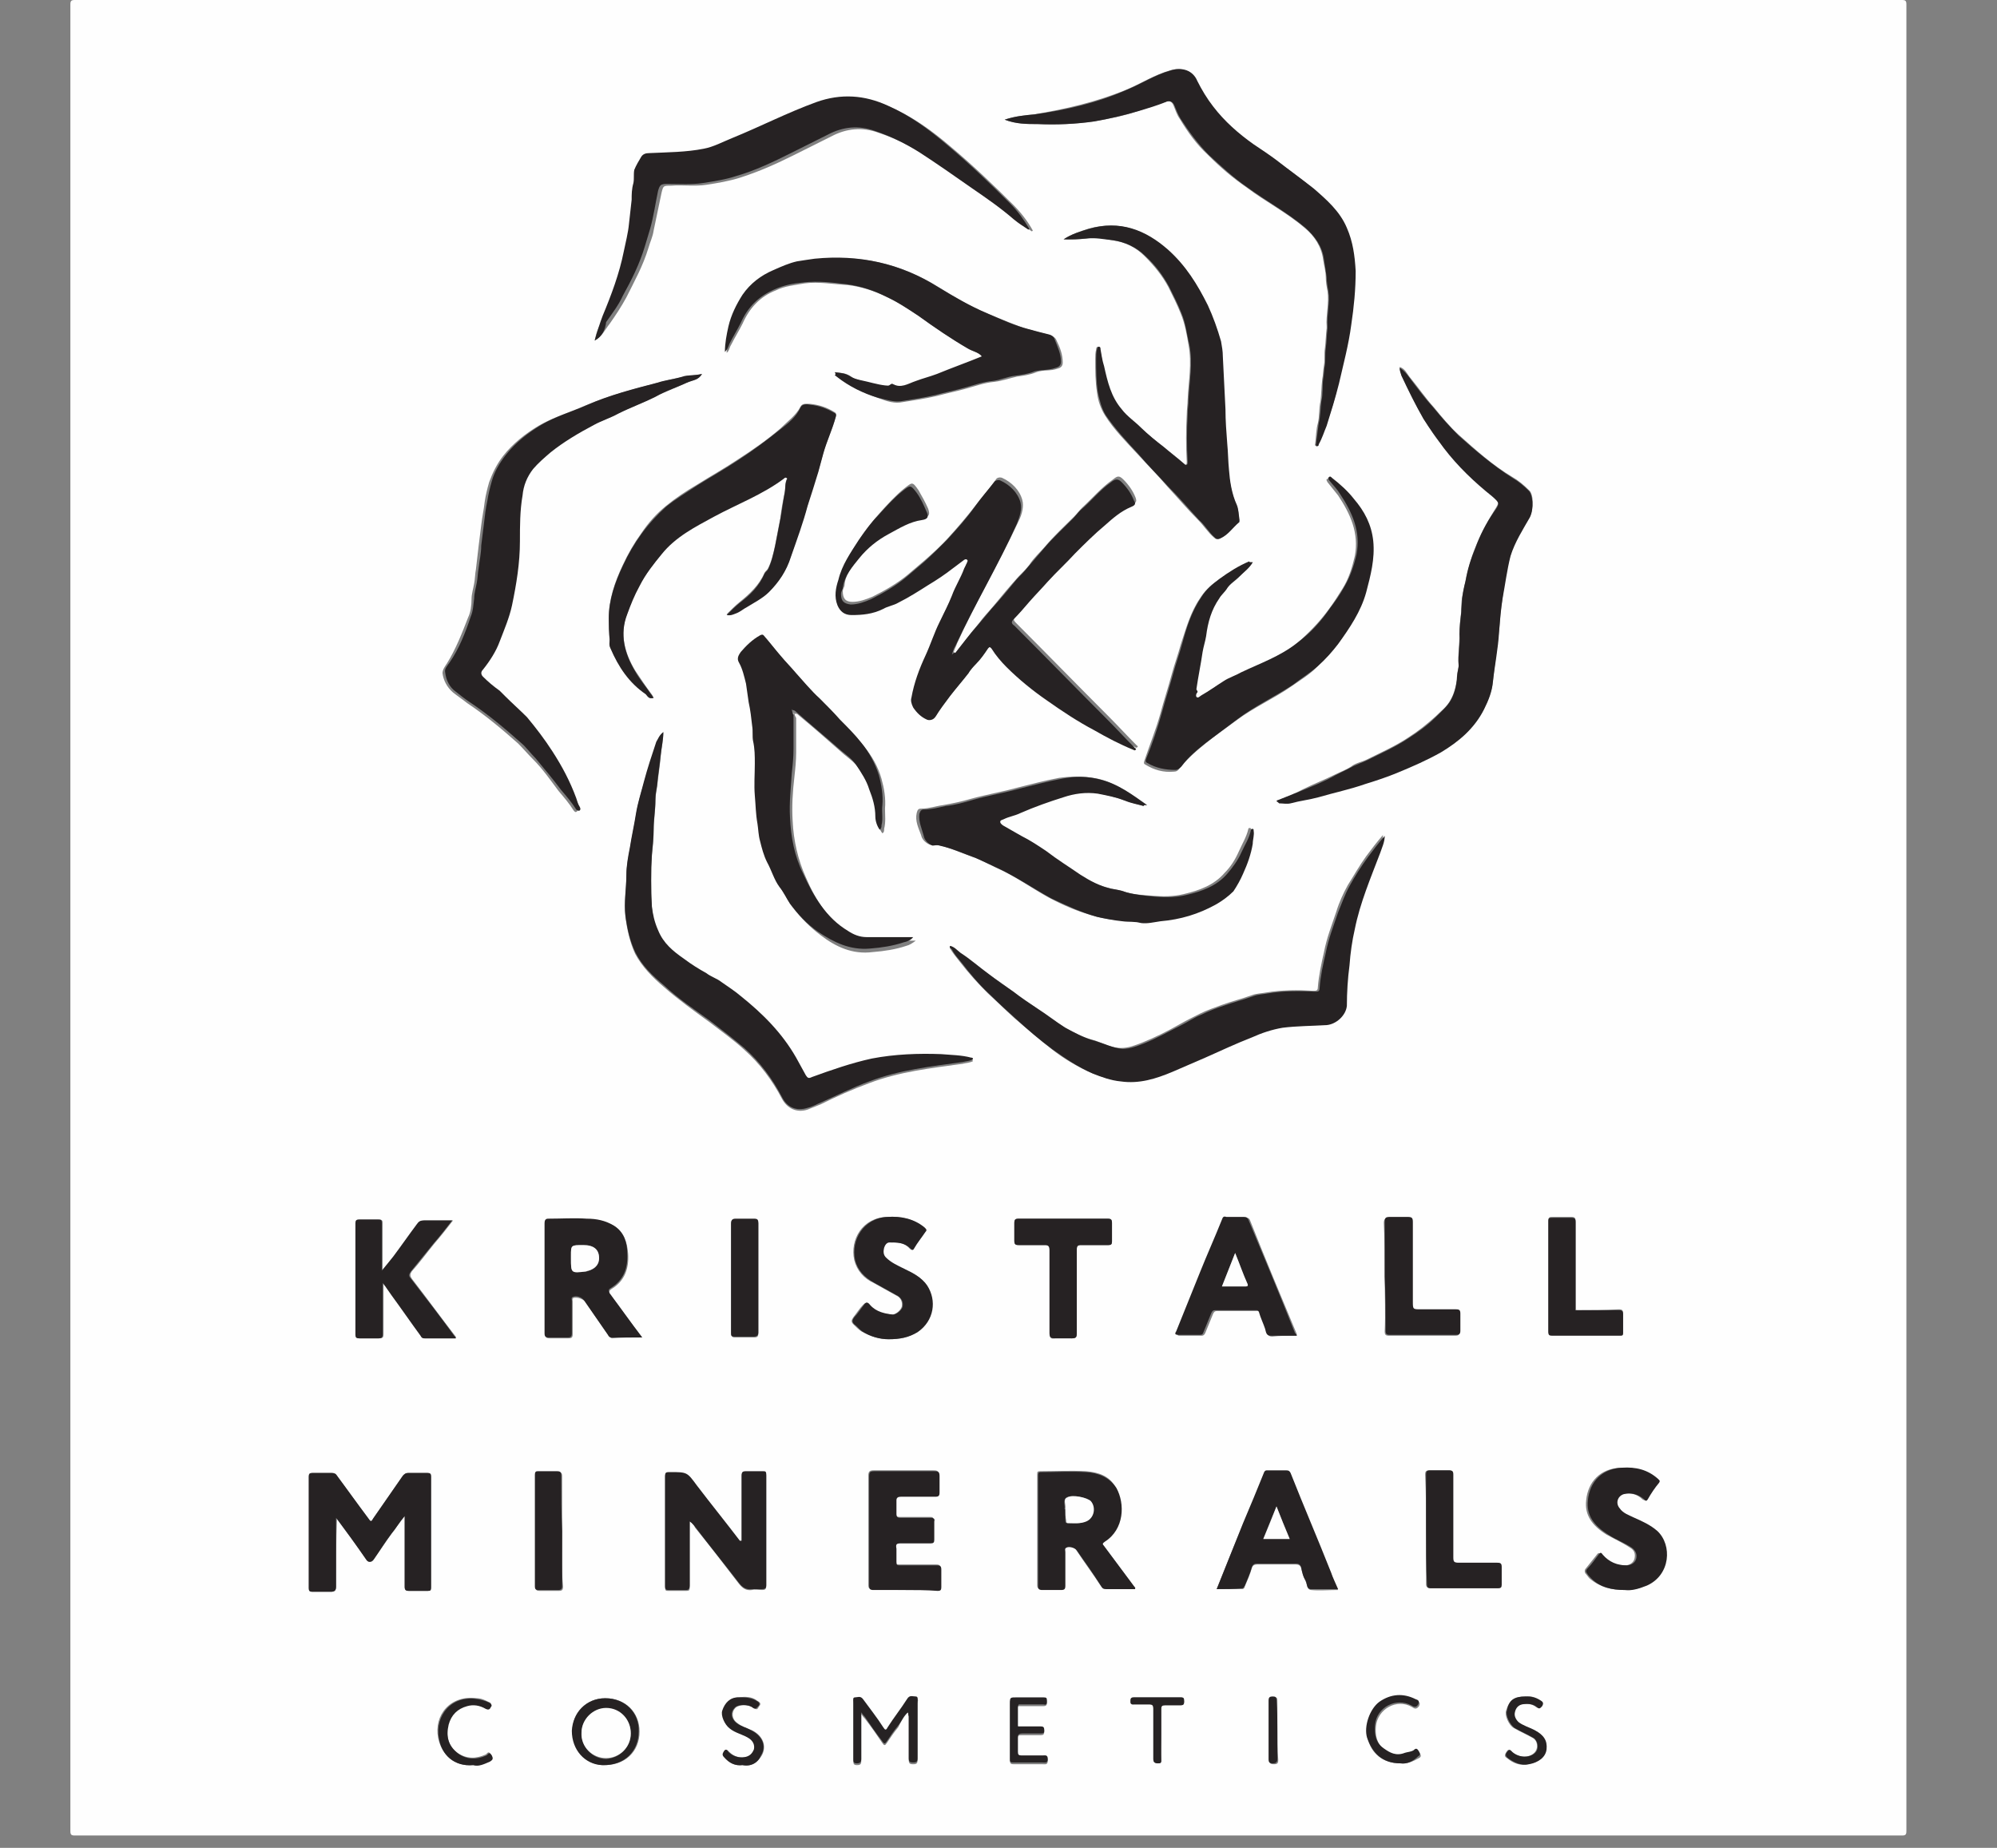 <?xml version="1.0" encoding="UTF-8"?> <!-- Generator: Adobe Illustrator 19.0.1, SVG Export Plug-In . SVG Version: 6.00 Build 0) --> <svg xmlns="http://www.w3.org/2000/svg" xmlns:xlink="http://www.w3.org/1999/xlink" id="Layer_1" x="0px" y="0px" viewBox="-192 292 227 210" style="enable-background:new -192 292 227 210;" xml:space="preserve"><rect x="-192" y="292" width="227" height="210" fill="#808080" stroke="none"/> <style type="text/css"> .st0{fill:#FEFEFE;} .st1{fill:#262223;} .st2{fill:#BFBEBE;} </style> <g> <path class="st0" d="M-79.7,292c34.6,0,69.2,0,103.9,0c0.4,0,0.5,0.1,0.5,0.5c0,69.2,0,138.4,0,207.6c0,0.4-0.1,0.5-0.5,0.5 c-69.2,0-138.5,0-207.7,0c-0.4,0-0.5-0.1-0.5-0.5c0-69.2,0-138.4,0-207.6c0-0.4,0.1-0.5,0.5-0.5C-149,292-114.3,292-79.7,292z M-76.3,488.1c0-0.7,0-1.4,0-2.1c0,0,0.1-0.1,0.1-0.1c0.9,0,1.9,0,2.8,0c0.4,0,0.4-0.2,0.4-0.4c0-0.3,0-0.4-0.4-0.4c-1,0-2,0-3,0 c-0.8,0-0.8,0-0.8,0.7c0,0.1,0,0.2,0,0.3c0,2,0,4,0,6c0,0.3,0.1,0.4,0.4,0.4c1.1,0,2.2,0,3.3,0c0.3,0,0.6,0.1,0.6-0.4 c0-0.5-0.3-0.4-0.6-0.4c-0.8,0-1.6,0-2.4,0c-0.3,0-0.4-0.1-0.4-0.4c0-0.6,0-1.1,0-1.7c0-0.4,0.1-0.4,0.5-0.4c0.7,0,1.4,0,2.1,0 c0.3,0,0.4-0.1,0.4-0.4c0-0.3,0-0.4-0.4-0.4c-0.8,0-1.6,0-2.5,0C-76.3,488.2-76.3,488.2-76.3,488.1z M-12.8,440.9 c0,0-0.1-0.1-0.1-0.1c0-0.3,0-0.6,0-1c0-3,0-6,0-9c0-0.4-0.1-0.5-0.5-0.5c-0.7,0-1.4,0-2.1,0c-0.3,0-0.5,0-0.5,0.4 c0,4.2,0,8.4,0,12.6c0,0.3,0.1,0.4,0.4,0.4c2.6,0,5.2,0,7.7,0c0.3,0,0.4-0.1,0.4-0.3c0-0.7,0-1.4,0-2.1c0-0.4-0.1-0.5-0.5-0.5 C-9.6,440.9-11.2,440.9-12.8,440.9z M-153.7,464.5c1.1,1.6,2.2,3.1,3.3,4.7c0.3,0.4,0.7,0.4,0.9,0c0.7-1,1.3-1.9,2-2.9 c0.5-0.6,0.9-1.3,1.5-2c0,2.7,0,5.4,0,8c0,0.4,0.1,0.5,0.5,0.5c0.7,0,1.4,0,2.1,0c0.3,0,0.4-0.1,0.4-0.4c0-4.2,0-8.4,0-12.6 c0-0.3-0.1-0.4-0.4-0.4c-0.7,0-1.5,0-2.2,0c-0.3,0-0.4,0.1-0.6,0.3c-1.1,1.6-2.3,3.3-3.4,4.9c-0.2,0.4-0.3,0.3-0.5,0 c-1.2-1.6-2.4-3.2-3.6-4.9c-0.2-0.3-0.4-0.3-0.6-0.3c-0.7,0-1.5,0-2.2,0c-0.3,0-0.4,0.1-0.4,0.4c0,4.2,0,8.4,0,12.7 c0,0.3,0.1,0.4,0.4,0.4c0.7,0,1.4,0,2.1,0c0.4,0,0.6-0.1,0.6-0.6C-153.8,469.7-153.8,467.1-153.7,464.5L-153.7,464.5L-153.7,464.5z M-101.6,373.1c0.2,0,0.3,0.1,0.4,0.2c1.7,1.4,3.4,2.9,5.1,4.4c0.6,0.5,1.2,0.9,1.7,1.6c0.6,0.9,1.1,1.8,1.5,2.8 c0.3,1,0.7,2,0.7,3.1c0,0.4,0.1,1,0.5,1.5c0.2-0.1,0.2-0.3,0.2-0.5c0.2-0.8,0.1-1.5,0.1-2.3c0.1-1.2-0.1-2.3-0.4-3.4 c-0.4-1.4-1.1-2.6-2-3.7c-0.7-0.9-1.6-1.8-2.4-2.6c-0.8-0.8-1.5-1.7-2.3-2.4c-1-1-1.9-2-2.8-3c-0.5-0.6-1.1-1.2-1.6-1.8 c-0.7-0.8-1.3-1.6-2-2.4c-0.1-0.1-0.2-0.1-0.4,0c-0.9,0.4-1.6,1.1-2.2,1.9c-0.2,0.3-0.6,0.6-0.2,1.2c0.4,0.7,0.6,1.6,0.8,2.4 c0.1,0.7,0.2,1.4,0.3,2.1c0.2,0.9,0.3,1.8,0.4,2.7c0.1,0.6,0,1.2,0.1,1.7c0.2,0.9,0.2,1.7,0.2,2.6c0,1.2-0.2,2.4,0,3.6 c0.1,1.1,0.1,2.1,0.3,3.2c0.1,0.7,0.2,1.4,0.3,2c0.2,0.8,0.5,1.6,0.8,2.4c0.5,0.9,0.8,1.9,1.4,2.8c0.4,0.6,0.7,1.3,1.2,1.9 c0.9,1.2,2,2.3,3.2,3.2c1.7,1.3,3.6,2.2,5.9,1.9c1.3-0.1,2.6-0.3,3.8-0.7c0.4-0.1,0.7-0.3,1.1-0.6c-0.3,0-0.6,0-0.8,0 c-1.5,0-3-0.1-4.5,0c-0.8,0-1.5-0.3-2.1-0.7c-2.5-1.6-4-3.9-5.1-6.5c-0.9-2-1.4-4.2-1.5-6.4c-0.1-1.7,0-3.3,0.2-5 c0.1-0.9,0.2-1.9,0.2-2.8c0-1.3,0-2.6,0-3.9C-101.7,373.2-101.7,373.2-101.6,373.1z M-83.4,366.2c-0.1,0-0.1-0.1-0.2-0.1 c0.1-0.3,0.3-0.7,0.4-1c2.1-4.7,4.8-9.2,7-13.9c0.4-0.8,0.6-1.7,0.4-2.4c-0.3-1.1-1.2-2-2.3-2.5c-0.3-0.1-0.6,0-0.7,0.2 c-0.7,1-1.5,1.9-2.2,2.8c-1,1.3-2.1,2.6-3.2,3.8c-0.8,0.9-1.7,1.7-2.6,2.5c-0.7,0.6-1.3,1.1-2,1.7c-1.2,1-2.6,1.8-4,2.5 c-0.7,0.3-1.5,0.6-2.3,0.6c-0.8,0-1.1-0.4-1.1-1.2c0-0.3,0.2-0.5,0.2-0.7c0.1-1.4,1.1-2.4,1.9-3.4c0.9-1.1,2-2,3.3-2.7 c1.2-0.7,2.3-1.4,3.8-1.6c0.7-0.1,0.7-0.4,0.5-1c-0.3-0.7-0.7-1.4-1.1-2.1c-0.7-1-0.7-0.9-1.6-0.2c0,0,0,0,0,0 c-1,0.8-1.9,1.8-2.8,2.8c-0.8,0.9-1.6,1.9-2.2,2.8c-0.9,1.4-1.9,2.9-2.3,4.5c-0.3,1-0.5,1.9-0.1,2.9c0.3,0.7,0.8,1.1,1.6,1.1 c1.3,0.1,2.5-0.1,3.6-0.7c0.6-0.3,1.2-0.4,1.7-0.7c1.2-0.6,2.3-1.3,3.4-2c0.9-0.6,1.9-1.2,2.8-1.9c0.4-0.3,0.8-0.6,1.2-0.9 c0.1-0.1,0.3-0.2,0.4-0.1c0.2,0.1,0,0.3,0,0.4c-0.1,0.2-0.3,0.4-0.3,0.6c-0.3,1.1-1,2-1.4,3.1c-0.4,1-1,2-1.4,3 c-0.6,1.3-1.1,2.6-1.6,3.8c-0.7,1.6-1.3,3.1-1.6,4.8c-0.1,0.4-0.1,0.7,0.2,1.1c0.4,0.6,0.9,1.1,1.6,1.4c0.4,0.2,0.7,0.1,0.9-0.3 c0.5-0.9,1.1-1.6,1.7-2.4c0.7-0.9,1.4-1.7,2.1-2.6c0.3-0.4,0.6-0.7,0.9-1.1c0.5-0.5,0.9-1.1,1.3-1.7c0.2-0.2,0.2-0.2,0.4,0 c0.5,0.8,1.1,1.4,1.7,2.1c1.4,1.4,2.9,2.7,4.6,3.8c1.8,1.2,3.6,2.4,5.4,3.4c1.5,0.8,2.9,1.6,4.4,2.2c0.1,0.1,0.2,0.1,0.3,0 c0.1-0.1-0.1-0.2-0.1-0.2c-1.1-1.1-2.1-2.2-3.2-3.3c-3.5-3.5-7-7.1-10.5-10.6c-0.2-0.2-0.4-0.4-0.1-0.7c0.6-0.6,1.2-1.3,1.8-2 c0.7-0.8,1.4-1.6,2.1-2.3c1-1.1,2-2.1,3.1-3.2c1.1-1.1,2.2-2.2,3.4-3.2c0.9-0.8,1.8-1.6,3-2.1c0.4-0.2,0.4-0.4,0.3-0.7 c-0.3-0.8-0.8-1.5-1.4-2.1c-0.5-0.5-0.7-0.4-1.2,0c-1.3,0.9-2.3,2.1-3.5,3.2c-0.3,0.3-0.6,0.7-0.9,1c-1.1,1.1-2.3,2.2-3.3,3.4 c-0.6,0.7-1.3,1.3-1.8,2.1c-0.4,0.5-0.8,0.9-1.2,1.3c-1,1.1-2,2.3-2.9,3.4c-0.5,0.6-1.1,1.2-1.6,1.9 C-81.8,364.1-82.6,365.2-83.4,366.2z M-112.2,334.5c-0.9,0.2-1.7,0.2-2.5,0.4c-0.9,0.2-1.9,0.4-2.9,0.7c-2.7,0.7-5.3,1.4-7.9,2.5 c-1.8,0.8-3.6,1.3-5.3,2.3c-1.5,0.9-2.9,2-4,3.4c-0.7,0.9-1.2,1.9-1.6,3c-0.2,0.7-0.4,1.5-0.5,2.2c-0.1,0.9-0.3,1.8-0.4,2.7 c-0.1,0.8-0.2,1.6-0.3,2.4c-0.1,0.9-0.2,1.7-0.3,2.6c-0.1,0.5-0.1,1.1-0.2,1.6c-0.1,0.6-0.3,1.2-0.3,1.8c0,0.7-0.1,1.5-0.4,2.1 c-0.7,1.8-1.4,3.6-2.4,5.2c-0.2,0.3-0.5,0.7-0.5,1.1c0.1,0.8,0.5,1.6,1.2,2.2c0.5,0.4,1.1,0.8,1.6,1.2c2.1,1.4,4,3,5.8,4.6 c0.6,0.6,1.1,1.2,1.7,1.8c1.1,1.1,2,2.4,2.9,3.6c0.6,0.7,1.2,1.4,1.7,2.2c0.1,0.1,0.2,0.3,0.4,0.1c0.1-0.1,0.1-0.2,0-0.4 c-0.2-0.3-0.3-0.7-0.4-1c-0.7-1.9-1.7-3.6-2.7-5.3c-0.9-1.4-1.8-2.6-2.9-3.9c-0.8-0.9-1.6-1.6-2.5-2.4c-0.2-0.2-0.3-0.4-0.6-0.6 c-0.7-0.5-1.3-1-1.9-1.6c-0.2-0.2-0.3-0.5,0-0.8c0.8-1,1.4-2.1,1.9-3.2c0.5-1.3,1.1-2.7,1.4-4.1c0.6-2.4,0.9-4.8,0.9-7.3 c0-1.8,0-3.5,0.3-5.2c0.2-1.1,0.5-2.1,1.2-3c0.6-0.7,1.3-1.3,2-1.9c1.5-1.2,3.2-2.2,4.9-3.1c0.9-0.5,1.9-0.8,2.8-1.3 c1.4-0.7,2.8-1.2,4.2-1.9c1.2-0.6,2.6-1.1,3.8-1.7C-113.2,335.2-112.6,335.1-112.2,334.5z M-84,399.5c-0.1,0.2,0,0.2,0,0.3 c0.3,0.5,0.7,1,1.1,1.5c1,1.3,2.1,2.5,3.2,3.6c1,0.9,2,1.9,3,2.8c1.4,1.2,2.8,2.4,4.2,3.5c1.4,1.1,2.9,2,4.5,2.7 c1,0.4,2.1,0.8,3.2,0.9c2,0.2,4-0.4,5.9-1.1c1.3-0.5,2.5-1,3.7-1.6c1.8-0.8,3.5-1.5,5.3-2.3c1.1-0.5,2.3-0.9,3.5-1.1 c1.7-0.3,3.4-0.3,5-0.3c1.1,0,2.2-1.1,2.3-2.2c0.1-1.5,0.2-3.1,0.3-4.6c0.1-1.4,0.4-2.7,0.6-4.1c0.6-3,1.9-5.8,2.9-8.7 c0.2-0.6,0.5-1.2,0.5-1.9c-0.7,0.8-1.3,1.6-1.9,2.4c-0.8,1.1-1.4,2.2-2.1,3.3c-0.5,0.9-1,2-1.3,3c-0.5,1.5-1.1,3-1.4,4.6 c-0.3,1.3-0.6,2.7-0.7,4c0,0.4-0.2,0.4-0.5,0.4c-1.8-0.1-3.6-0.1-5.4,0.2c-0.5,0.1-1.1,0.1-1.6,0.3c-1.1,0.4-2.3,0.7-3.4,1.1 c-0.8,0.3-1.7,0.6-2.5,1c-0.8,0.4-1.6,0.8-2.3,1.2c-1.4,0.8-2.8,1.5-4.3,2.1c-0.8,0.3-1.5,0.6-2.4,0.6c-1.1,0-2.1-0.6-3.1-0.9 c-1.2-0.3-2.3-0.9-3.4-1.5c-1.1-0.7-2.1-1.4-3.2-2.2c-0.9-0.6-1.9-1.2-2.7-1.9c-0.9-0.7-1.9-1.4-2.8-2c-1.1-0.8-2.1-1.6-3.2-2.4 C-83.2,400.1-83.5,399.7-84,399.5z M-46.9,383c0,0.1,0.1,0.2,0.3,0.2c0.4,0,0.9,0.1,1.3,0c1-0.3,2.1-0.4,3.2-0.7 c1.8-0.5,3.6-0.9,5.3-1.5c1.2-0.4,2.5-0.8,3.7-1.3c1.7-0.7,3.3-1.4,4.9-2.3c2.1-1.2,3.8-2.7,4.9-4.9c0.5-1,0.9-2,1-3.1 c0.2-1.9,0.5-3.8,0.7-5.7c0.1-1.3,0.2-2.5,0.4-3.8c0.2-1.6,0.4-3.2,0.9-4.8c0.4-1.6,1.4-3,2.2-4.4c0.5-1,0.4-2.6-0.1-3 c-0.6-0.6-1.2-1.1-1.9-1.5c-2.2-1.3-4.2-3.1-6.1-4.8c-1-0.9-1.9-2-2.8-3.1c-1-1.1-1.8-2.3-2.8-3.5c-0.3-0.4-0.5-0.9-1.1-1.1 c0,0.4,0.1,0.6,0.2,0.9c0.8,1.7,1.5,3.3,2.5,4.9c0.7,1.2,1.4,2.3,2.3,3.3c1.6,2.1,3.5,3.9,5.5,5.5c0.9,0.7,0.9,0.7,0.2,1.8 c-0.8,1.3-1.5,2.6-2.1,4.1c-0.5,1.2-0.8,2.5-1.1,3.7c-0.1,0.7-0.3,1.3-0.4,2c-0.1,0.5-0.1,1.1-0.1,1.6c-0.1,0.8-0.2,1.6-0.2,2.5 c0,1.2-0.2,2.3-0.1,3.5c0,0.1,0,0.1,0,0.2c-0.1,0.5-0.2,1-0.2,1.5c-0.1,0.8-0.3,1.6-0.7,2.3c-0.4,0.8-1.1,1.3-1.7,1.9 c-1,0.9-2,1.7-3.1,2.4c-1.5,1-3.1,1.7-4.7,2.5c-0.6,0.3-1.3,0.4-1.8,0.8c-0.6,0.4-1.2,0.6-1.8,0.9c-1.2,0.6-2.5,1.1-3.7,1.7 C-44.8,382.2-45.8,382.6-46.9,383z M-77.8,305.6c1.3,0.5,2.5,0.5,3.7,0.5c2.1,0.1,4.3,0,6.4-0.3c1.7-0.3,3.4-0.6,5.1-1.2 c1-0.3,2-0.7,3-1c0.5-0.2,0.8-0.1,1,0.4c0.2,0.5,0.4,1.1,0.7,1.5c0.9,1.5,1.9,2.9,3.2,4.1c1.4,1.4,2.8,2.6,4.4,3.7 c2.1,1.6,4.5,2.8,6.6,4.6c1.1,0.9,1.9,2.1,2.1,3.6c0.1,0.7,0.3,1.3,0.3,2c0,0.5,0.1,1.1,0.2,1.6c0.2,1.3-0.2,2.7-0.1,4 c0,0.1,0,0.1,0,0.2c-0.1,0.8-0.1,1.5-0.2,2.3c-0.1,0.6,0,1.3-0.1,1.9c-0.1,0.5-0.1,1.1-0.2,1.6c-0.1,0.8-0.1,1.7-0.2,2.5 c-0.2,0.8-0.1,1.7-0.3,2.5c-0.2,0.7-0.2,1.5-0.3,2.3c0,0.1-0.1,0.2,0.1,0.3c0.2,0.1,0.2-0.1,0.2-0.2c0.3-0.7,0.6-1.4,0.9-2.1 c0.6-1.6,1.1-3.2,1.4-4.8c0.5-2.2,1.1-4.4,1.4-6.7c0.3-2,0.5-4.1,0.5-6.1c0-1.7-0.3-3.3-1-4.9c-0.8-1.9-2.3-3.2-3.8-4.5 c-1.3-1.1-2.8-2.2-4.2-3.2c-0.8-0.6-1.7-1.2-2.6-1.8c-1.7-1.2-3.3-2.6-4.6-4.3c-0.7-0.9-1.3-1.9-1.8-2.9c-0.6-1.2-1.8-1.6-3-1.2 c-1.8,0.5-3.3,1.5-5,2.2c-3.4,1.4-6.9,2.2-10.5,2.8C-75.5,305.1-76.6,305.2-77.8,305.6z M-124.4,330.7c0.9-0.5,1.2-1.3,1.7-1.9 c0.7-1,1.3-1.9,1.9-3c0.9-1.8,1.9-3.6,2.5-5.6c0.2-0.7,0.5-1.3,0.6-2c0.3-1.4,0.6-2.9,0.9-4.3c0.2-0.8,0.2-0.8,1.1-0.8 c1.3-0.1,2.7,0.1,4-0.1c1.3-0.2,2.5-0.4,3.8-0.8c2.2-0.7,4.2-1.6,6.2-2.6c1.4-0.7,2.8-1.4,4.2-2.1c1.7-0.9,3.5-1.1,5.4-0.4 c1.8,0.6,3.4,1.4,5,2.4c2.1,1.3,4,2.7,6,4.1c1.6,1.1,3.2,2.3,4.7,3.5c0.5,0.4,1.1,0.8,1.7,1.2c0,0,0.1-0.1,0.1-0.1 c-0.6-1.1-1.4-2.1-2.2-2.9c-2.3-2.3-4.6-4.5-7.1-6.6c-2.1-1.8-4.3-3.4-6.8-4.5c-2.6-1.2-5.3-1.4-8.1-0.4c-3.3,1.2-6.4,2.8-9.6,4.1 c-1.1,0.4-2.1,1-3.2,1.2c-2.1,0.5-4.2,0.4-6.2,0.5c-0.4,0-0.6,0.1-0.9,0.4c-0.3,0.5-0.6,0.9-0.8,1.5c-0.2,0.5,0,1-0.1,1.5 c-0.2,0.6-0.1,1.2-0.2,1.9c-0.1,0.9-0.2,1.8-0.3,2.7c-0.1,1.1-0.4,2.1-0.6,3.2c-0.6,2.5-1.4,4.9-2.4,7.3 C-123.9,328.8-124.2,329.7-124.4,330.7z M-116.6,375.2c-0.5,0.4-0.6,0.9-0.8,1.3c-0.5,1.5-1,3-1.4,4.5c-0.4,1.2-0.7,2.4-0.9,3.6 c-0.2,1.3-0.5,2.6-0.7,3.9c-0.2,1-0.4,2.1-0.4,3.1c0,1.6-0.3,3.1-0.1,4.7c0.2,1.4,0.5,2.8,1.1,4.1c0.8,1.5,2,2.7,3.3,3.8 c1.6,1.4,3.4,2.7,5.2,4c1.3,1,2.7,2,3.9,3.1c1.8,1.6,3.2,3.5,4.3,5.6c0.6,1.1,1.7,1.6,2.9,1.2c0.5-0.2,1-0.4,1.5-0.6 c1.8-0.9,3.6-1.7,5.5-2.4c3.4-1.3,7-1.7,10.6-2.2c0.4-0.1,0.8-0.1,1.2-0.3c0-0.1-0.1-0.1-0.2-0.2c-1.1-0.3-2.3-0.4-3.4-0.4 c-2.7-0.1-5.3,0-7.9,0.5c-2.3,0.4-4.6,1.3-6.8,2.1c-0.4,0.1-0.5,0.1-0.7-0.2c-0.4-0.7-0.7-1.3-1.1-2c-1.6-2.7-3.9-5-6.3-7 c-0.7-0.6-1.5-1.1-2.2-1.6c-0.5-0.4-1.1-0.7-1.7-1c-0.8-0.5-1.7-1.1-2.5-1.6c-1.2-0.9-2.3-1.8-3-3.3c-0.4-0.9-0.6-1.7-0.7-2.7 c-0.2-2-0.2-3.9,0-5.9c0.1-1,0.2-1.9,0.2-2.9c0-1.1,0.2-2.2,0.2-3.3c0-0.6,0.1-1.1,0.2-1.7c0.1-1.1,0.3-2.2,0.4-3.4 C-116.8,376.9-116.6,376.1-116.6,375.2z M-49.6,355.9c-0.3,0-0.4,0-0.6,0.1c-1.2,0.5-2.3,1.2-3.4,2c-0.8,0.5-1.5,1.2-2,2 c-1.1,1.6-1.6,3.5-2.2,5.3c-0.3,1.1-0.7,2.2-1,3.3c-0.4,1.5-0.9,3-1.3,4.5c-0.5,1.8-1.2,3.5-1.8,5.3c-0.1,0.3-0.1,0.4,0.1,0.5 c1,0.6,2,0.9,3.2,0.8c0.3,0,0.5-0.1,0.7-0.4c0.8-1,1.8-1.9,2.8-2.7c1.2-1,2.4-1.8,3.6-2.7c2-1.5,4.3-2.5,6.3-3.9 c1-0.7,2-1.3,2.8-2.1c0.8-0.8,1.6-1.6,2.3-2.5c1.3-1.8,2.6-3.7,3.2-5.9c0.6-1.9,1.1-3.8,0.8-5.8c-0.2-1.9-1-3.4-2.2-4.8 c-0.8-0.9-1.6-1.6-2.5-2.4c-0.1-0.1-0.3-0.1-0.3-0.1c-0.2,0.1-0.1,0.2,0,0.4c0.4,0.5,0.8,1,1.2,1.5c1.4,2.1,2.4,4.3,1.9,6.9 c-0.3,1.3-0.7,2.6-1.4,3.7c-0.5,0.8-1,1.6-1.6,2.4c-1.1,1.5-2.4,2.8-3.8,4c-1.9,1.4-4.1,2.2-6.3,3.3c-0.7,0.3-1.4,0.6-2,1 c-0.9,0.5-1.7,1.1-2.5,1.6c-0.2,0.1-0.4,0.3-0.6,0.2c-0.1-0.1,0-0.3,0.1-0.5c0.1-0.2-0.1-0.2-0.1-0.4c0.3-1.4,0.5-2.8,0.7-4.2 c0.1-0.6,0.4-1.2,0.4-1.8c0.2-1.6,0.6-3,1.5-4.3c0.3-0.4,0.6-0.7,0.8-1c0.4-0.7,1-1,1.5-1.5C-50.6,357-50.1,356.6-49.6,355.9z M-117.7,371.3c-0.1-0.2-0.2-0.4-0.3-0.5c-0.6-0.8-1.2-1.7-1.8-2.6c-1.2-2-1.8-4.2-0.9-6.5c0.4-1.1,0.8-2.2,1.4-3.2 c0.7-1.3,1.6-2.4,2.5-3.6c1.6-2,3.8-3.1,6-4.3c2.6-1.4,5.4-2.5,7.9-4.3c0.1-0.1,0.2-0.2,0.4,0c-0.3,0.5-0.2,1.1-0.3,1.6 c-0.2,1-0.4,2-0.5,3c-0.2,1-0.4,2-0.6,3.1c-0.2,0.9-0.4,1.8-0.8,2.6c-0.1,0.2-0.3,0.3-0.4,0.5c-0.6,1.4-1.7,2.4-2.8,3.3 c-0.5,0.4-1,0.9-1.5,1.4c0.4,0.1,0.8,0,1.1-0.2c0.4-0.2,0.8-0.4,1.2-0.7c0.9-0.5,1.8-1,2.5-1.7c1.2-1.1,2-2.4,2.5-4 c0.6-1.9,1.3-3.8,1.9-5.8c0.4-1.3,0.7-2.6,1.2-3.8c0.2-0.7,0.4-1.5,0.6-2.2c0.4-1.4,1.1-2.7,1.4-4.1c0.1-0.3,0-0.4-0.2-0.5 c-0.8-0.5-1.7-0.8-2.7-0.9c-0.4,0-0.9-0.1-1.1,0.3c-0.5,1-1.5,1.7-2.3,2.5c-1.5,1.3-3.1,2.4-4.8,3.5c-1.5,1-3.1,1.9-4.7,2.9 c-1.2,0.7-2.4,1.5-3.5,2.4c-1.1,0.9-2,1.9-2.8,3.1c-0.8,1.1-1.5,2.3-2.1,3.6c-0.9,1.9-1.6,3.9-1.6,6c0,0.8,0.1,1.6,0.1,2.4 c0,0.3-0.1,0.7,0.1,1c0.9,2.1,2.2,3.8,4,5.2C-118.4,371.2-118.2,371.5-117.7,371.3z M-97.1,334.3c0.1,0.2,0.2,0.3,0.2,0.4 c0.1,0.1,0.1,0.1,0.2,0.2c1.4,1.1,3,1.8,4.7,2.4c0.8,0.3,1.7,0.6,2.6,0.4c1.3-0.2,2.6-0.4,3.9-0.7c1.1-0.3,2.1-0.5,3.2-0.8 c1.1-0.3,2.2-0.7,3.3-0.8c0.9-0.1,1.7-0.4,2.6-0.6c0.7-0.1,1.5-0.2,2.2-0.5c0.8-0.3,1.6-0.1,2.4-0.4c0.4-0.1,0.6-0.3,0.6-0.7 c0-0.9-0.3-1.7-0.7-2.5c-0.1-0.3-0.4-0.5-0.7-0.6c-0.8-0.2-1.5-0.4-2.3-0.6c-1.6-0.5-3.2-1.2-4.7-1.8c-2-0.8-3.8-1.9-5.6-3 c-4.3-2.7-8.9-3.8-14-3.2c-0.7,0.1-1.3,0.1-2,0.3c-0.9,0.2-1.8,0.6-2.7,1c-1.4,0.6-2.6,1.5-3.5,2.8c-0.8,1.1-1.3,2.3-1.6,3.6 c-0.2,1-0.4,1.9-0.4,2.9c0.3-0.2,0.3-0.6,0.5-0.9c0.4-0.8,0.9-1.6,1.3-2.4c0.8-1.8,2-3.1,3.8-3.8c1-0.5,2.2-0.6,3.3-0.8 c1.6-0.2,3.2,0.1,4.9,0.2c1.6,0.2,3.1,0.7,4.5,1.4c1.3,0.6,2.5,1.4,3.7,2.2c1.8,1.3,3.7,2.6,5.6,3.7c0.5,0.3,1.2,0.4,1.6,0.9 c-1.7,0.7-3.4,1.3-5.1,2c-0.8,0.3-1.6,0.6-2.4,0.8c-0.8,0.3-1.7,0.9-2.7,0.3c0,0-0.1,0-0.2,0.1c-0.2,0.2-0.4,0.1-0.6,0.1 c-1-0.1-1.9-0.4-2.8-0.6c-0.4-0.1-0.8-0.2-1.1-0.4C-95.9,334.3-96.5,334.4-97.1,334.3z M-62,383.6c0-0.1,0.1-0.1,0.1-0.2 c-1.6-1.2-3.2-2.4-5.3-2.9c-1.5-0.3-2.9-0.3-4.4-0.1c-1.6,0.3-3.1,0.7-4.7,1.1c-1.8,0.5-3.6,0.8-5.4,1.3c-1,0.3-2,0.5-3.1,0.7 c-0.8,0.1-1.6,0.4-2.5,0.4c-0.3,0-0.4,0.1-0.5,0.5c-0.2,0.9,0.2,1.7,0.5,2.5c0.1,0.5,0.5,0.9,1,1.1c0.3,0.1,0.5,0,0.8,0 c1.4,0.3,2.7,0.9,4.1,1.4c0.9,0.3,1.8,0.8,2.6,1.2c2.1,0.9,4,2.3,6,3.4c1.7,0.9,3.3,1.6,5.2,2.1c1,0.3,1.9,0.4,2.9,0.5 c0.7,0.1,1.4,0,2.1,0.2c0.7,0.2,1.5-0.1,2.2-0.2c2.2-0.2,4.3-0.9,6.3-1.9c0.7-0.4,1.5-0.9,2-1.5c0.5-0.6,0.8-1.3,1.1-2 c0.5-1.1,0.9-2.2,1.1-3.4c0.1-0.5,0.2-1,0.1-1.5c0-0.1,0-0.2-0.1-0.2c-0.1,0-0.2,0-0.2,0.1c-0.2,0.9-0.7,1.7-1.1,2.6 c-0.4,0.9-0.9,1.7-1.6,2.4c-1.2,1.4-2.9,2-4.6,2.4c-1.2,0.3-2.4,0.3-3.6,0.2c-1.1-0.1-2.2-0.1-3.3-0.5c-0.5-0.2-1.1-0.2-1.7-0.4 c-1.3-0.3-2.4-0.9-3.5-1.6c-1.3-0.9-2.6-1.7-3.9-2.7c-0.9-0.7-1.8-1.2-2.8-1.7c-0.7-0.4-1.4-0.8-2.1-1.2c-0.2-0.1-0.3-0.2-0.3-0.4 c0-0.2,0.2-0.2,0.4-0.3c0.6-0.4,1.3-0.5,1.9-0.7c1.6-0.7,3.2-1.3,4.9-1.8c1.3-0.4,2.6-0.6,3.9-0.4c1.1,0.2,2.1,0.4,3.1,0.8 C-63.5,383.2-62.7,383.4-62,383.6z M-71.1,319.2c0.9,0.1,1.7,0,2.6-0.1c1-0.2,1.9,0,2.9,0.2c1.5,0.2,2.7,0.8,3.7,1.8 c1.1,1.1,2,2.2,2.7,3.5c0.5,1,1,2,1.4,3c0.5,1.2,0.7,2.4,0.9,3.6c0.4,2.1,0,4.1-0.1,6.2c0,0.6-0.1,1.1-0.1,1.7 c-0.1,1.8-0.1,3.6,0,5.4c0,0.1,0,0.3-0.1,0.3c-0.1,0.1-0.2-0.1-0.3-0.1c-0.8-0.6-1.5-1.2-2.3-1.9c-0.9-0.7-1.7-1.5-2.6-2.2 c-0.7-0.7-1.6-1.3-2.2-2.1c-1.2-1.4-1.6-3.2-2-4.9c-0.1-0.6-0.2-1.3-0.4-1.9c0-0.1,0-0.3-0.2-0.3c-0.1,0-0.2,0.1-0.2,0.3 c-0.1,0.4-0.1,0.8-0.1,1.1c0,1.3,0,2.6,0.2,3.8c0.1,0.9,0.4,1.8,0.9,2.6c1,1.6,2.4,3,3.7,4.4c1.1,1.2,2.3,2.4,3.4,3.7 c1.2,1.3,2.3,2.6,3.5,3.8c0.6,0.6,1.1,1.4,1.8,2c0.2,0.2,0.3,0.2,0.6,0.1c0.9-0.4,1.4-1.2,2.1-1.8c0.1-0.1,0.1-0.2,0.1-0.3 c0-0.6,0-1.2-0.3-1.7c-0.5-1.3-0.7-2.6-0.9-4c-0.1-1-0.2-2-0.2-3c-0.1-1.3-0.2-2.6-0.2-3.9c-0.1-2-0.2-4-0.3-6 c0-0.6-0.1-1.2-0.2-1.7c-0.3-1.4-0.9-2.8-1.5-4.1c-1.1-2.4-2.5-4.5-4.5-6.3c-2.6-2.3-5.5-3.4-9-2.4 C-69.2,318.3-70.2,318.6-71.1,319.2z M-113.6,464.9c0.3,0.2,0.5,0.4,0.6,0.7c1.7,2.1,3.4,4.3,5,6.4c0.4,0.5,0.8,0.8,1.5,0.7 c0.3-0.1,0.7,0,1.1,0c0.4,0,0.5-0.1,0.5-0.5c0-4.2,0-8.4,0-12.5c0-0.3-0.1-0.4-0.4-0.4c-0.6,0-1.3,0-1.9,0c-0.4,0-0.5,0.1-0.5,0.5 c0,2.3,0,4.6,0,6.9c0,0.2,0,0.4,0,0.5c-0.1,0-0.1,0-0.2,0c-1.6-2.1-3.3-4.2-4.9-6.3c-1.2-1.5-1.1-1.5-3-1.5c-0.1,0-0.2,0-0.2,0 c-0.3,0-0.4,0.1-0.4,0.4c0,4.2,0,8.4,0,12.6c0,0.4,0.1,0.4,0.4,0.4c0.7,0,1.4,0,2,0c0.4,0,0.4-0.1,0.4-0.5c0-0.8,0-1.7,0-2.5 C-113.6,468.2-113.6,466.6-113.6,464.9z M-119,444c-1.3-1.7-2.5-3.3-3.6-4.9c-0.2-0.2-0.2-0.4,0.1-0.6c1.5-0.9,2-2.3,1.9-4 c-0.1-1.2-0.4-2.4-1.5-3.1c-0.9-0.6-2-0.8-3.1-0.8c-1.5,0-3,0-4.4,0c-0.3,0-0.4,0.1-0.4,0.5c0,1.3,0,2.5,0,3.8c0,2.9,0,5.8,0,8.7 c0,0.4,0.1,0.5,0.5,0.5c0.7,0,1.4,0,2.1,0c0.4,0,0.5-0.1,0.5-0.5c0-1.2,0-2.5,0-3.7c0-0.1-0.1-0.3,0.1-0.4c0.4-0.1,1,0.1,1.3,0.4 c0.9,1.3,1.8,2.6,2.7,3.9c0.1,0.1,0.2,0.3,0.4,0.3C-121.4,444-120.3,444-119,444z M-63,472.6c0.1-0.2,0-0.2-0.1-0.3 c-1.2-1.6-2.3-3.1-3.5-4.7c-0.2-0.2-0.2-0.3,0.1-0.5c2.3-1.4,2.3-4.3,1.3-6.1c-0.7-1.3-2-1.7-3.4-1.8c-1.7-0.1-3.4,0-5.2,0 c-0.3,0-0.3,0.1-0.3,0.4c0,0.9,0,1.9,0,2.8c0,3.2,0,6.5,0,9.7c0,0.4,0.1,0.5,0.5,0.5c0.7,0,1.4,0,2.1,0c0.4,0,0.5-0.1,0.5-0.5 c0-1.3,0-2.5,0-3.8c0-0.2-0.1-0.3,0.1-0.5c0.3-0.2,1,0,1.2,0.3c0.9,1.4,1.9,2.7,2.8,4.1c0.1,0.2,0.3,0.3,0.5,0.3 C-65.2,472.6-64.1,472.6-63,472.6z M-140.2,444.1c0-0.1,0-0.2,0-0.2c-1.7-2.2-3.3-4.4-5-6.6c-0.2-0.3-0.2-0.5,0-0.8 c0.9-1,1.7-2.1,2.6-3.2c0.7-0.8,1.4-1.7,2.1-2.6c-1.1,0-2.2,0-3.2,0c-0.4,0-0.6,0.1-0.8,0.4c-0.9,1.2-1.8,2.5-2.7,3.7 c-0.4,0.5-0.8,1-1.3,1.6c0-1.9,0-3.6,0-5.3c0-0.3,0-0.5-0.4-0.5c-0.7,0-1.5,0-2.2,0c-0.3,0-0.4,0-0.4,0.4c0,4.2,0,8.5,0,12.7 c0,0.3,0.1,0.4,0.4,0.4c0.7,0,1.5,0,2.2,0c0.4,0,0.5-0.1,0.5-0.5c0-1.9,0-3.8,0-5.8c0.4,0.5,0.7,1,1,1.4c1.1,1.5,2.2,3.1,3.3,4.6 c0.1,0.2,0.2,0.3,0.4,0.3C-142.6,444.1-141.4,444.1-140.2,444.1z M-53.7,472.6c1,0,1.9,0,2.9,0c0.2,0,0.3-0.2,0.3-0.3 c0.3-0.7,0.6-1.4,0.8-2.1c0.1-0.3,0.3-0.4,0.6-0.4c1.5,0,3,0,4.4,0c0.3,0,0.5,0.1,0.6,0.4c0.1,0.5,0.3,1,0.5,1.5 c0.2,0.3,0.1,0.9,0.6,1c1,0.1,2,0,3.1,0c-0.3-0.7-0.6-1.3-0.8-1.9c-1.6-3.8-3.1-7.5-4.6-11.3c-0.1-0.2-0.2-0.3-0.5-0.3 c-0.7,0-1.4,0-2.1,0c-0.2,0-0.3,0-0.4,0.2c-0.7,1.9-1.6,3.9-2.4,5.8C-51.7,467.6-52.7,470.1-53.7,472.6z M-44.6,443.8 c0-0.1,0-0.2,0-0.2c-1.8-4.3-3.6-8.6-5.3-12.9c-0.1-0.3-0.3-0.3-0.5-0.3c-0.7,0-1.3,0-2,0c-0.3,0-0.4,0.1-0.5,0.3 c-0.8,2-1.7,4-2.5,6c-0.9,2.2-1.8,4.5-2.7,6.7c-0.1,0.3-0.1,0.4,0.2,0.4c0.8,0,1.6,0,2.5,0c0.2,0,0.3-0.1,0.4-0.3 c0.3-0.7,0.6-1.5,0.9-2.2c0.1-0.2,0.2-0.3,0.4-0.3c1.6,0,3.1,0,4.7,0c0.2,0,0.3,0,0.3,0.2c0.2,0.6,0.5,1.2,0.7,1.9 c0.1,0.3,0,0.8,0.6,0.8C-46.6,443.8-45.6,443.8-44.6,443.8z M-89.2,472.7C-89.2,472.7-89.2,472.7-89.2,472.7c1.2,0,2.4,0,3.7,0 c0.3,0,0.4-0.1,0.4-0.4c0-0.7,0-1.3,0-2c0-0.4-0.1-0.5-0.5-0.5c-1.4,0-2.8,0-4.2,0c-0.3,0-0.5-0.1-0.4-0.4c0-0.5,0-1,0-1.5 c0-0.4,0.1-0.6,0.5-0.6c1.1,0,2.2,0,3.4,0c0.3,0,0.4-0.1,0.4-0.4c0-0.7,0-1.4,0-2.1c0-0.4-0.1-0.4-0.4-0.4c-1.1,0-2.2,0-3.4,0 c-0.4,0-0.5-0.1-0.5-0.5c0-0.5,0-1,0-1.5c0-0.4,0.1-0.5,0.5-0.4c1.3,0,2.6,0,3.9,0c0.4,0,0.5-0.1,0.5-0.5c0-0.6,0-1.2,0-1.8 c0-0.5-0.1-0.6-0.6-0.6c-2.3,0-4.5,0-6.8,0c-0.4,0-0.6,0.1-0.6,0.6c0,4.1,0,8.3,0,12.4c0,0.4,0.1,0.5,0.5,0.5 C-91.5,472.7-90.4,472.7-89.2,472.7z M-7.3,472.7c0.7,0,1.5-0.1,2.3-0.5c2.7-1.2,2.9-4.5,1.2-6.2c-0.7-0.7-1.7-1.1-2.6-1.5 c-0.6-0.3-1.2-0.6-1.7-1.1c-0.5-0.6-0.2-1.4,0.5-1.6c0.9-0.2,1.7,0,2.3,0.6c0.2,0.1,0.3,0.2,0.4,0c0.4-0.6,0.9-1.3,1.3-1.9 c0.1-0.2,0.1-0.3-0.1-0.4c-1.2-1.1-2.6-1.3-4.1-1.3c-2.3,0.1-3.7,1.6-3.9,3.7c-0.2,1.7,0.7,2.9,2.3,3.9c0.9,0.5,1.8,0.9,2.7,1.5 c0.5,0.3,0.6,0.7,0.5,1.2c-0.1,0.5-0.6,0.8-1.1,0.8c-1.1,0-2-0.4-2.7-1.2c-0.2-0.2-0.3-0.3-0.5,0c-0.4,0.5-0.8,1-1.2,1.5 c-0.2,0.2-0.2,0.4-0.1,0.6c0.2,0.2,0.3,0.4,0.5,0.6C-10.1,472.4-8.8,472.7-7.3,472.7z M-91,444.2c1.3,0,2.3-0.2,3.2-0.8 c1.9-1.2,2.2-3.6,1.1-5.3c-0.6-1-1.6-1.5-2.6-1.9c-0.7-0.3-1.5-0.6-2.1-1.3c-0.3-0.3-0.3-0.7-0.2-1.1c0.1-0.3,0.3-0.6,0.6-0.6 c0.9,0,1.7-0.1,2.4,0.7c0.2,0.2,0.3,0.2,0.4,0c0.4-0.6,0.9-1.2,1.3-1.9c0.1-0.2,0.1-0.3-0.1-0.5c-1.2-1-2.6-1.3-4.2-1.2 c-2.8,0.1-4.2,2.6-3.7,4.9c0.3,1.2,1.1,2.1,2.2,2.6c0.9,0.5,1.8,1,2.7,1.5c0.4,0.2,0.6,0.7,0.5,1.2c-0.1,0.4-0.7,0.9-1.1,0.9 c-1-0.1-2-0.3-2.6-1.1c-0.3-0.4-0.5-0.2-0.7,0c-0.4,0.4-0.7,0.9-1.1,1.4c-0.2,0.3-0.3,0.5,0,0.8c0.3,0.3,0.6,0.6,0.9,0.8 C-93,443.9-92,444.2-91,444.2z M-71.1,430.5C-71.1,430.5-71.1,430.5-71.1,430.5c-1.7,0-3.4,0-5.1,0c-0.4,0-0.5,0.1-0.5,0.5 c0,0.7,0,1.3,0,2c0,0.4,0.1,0.5,0.5,0.5c1,0,2,0,3,0c0.5,0,0.5,0.1,0.5,0.6c0,3.1,0,6.3,0,9.4c0,0.5,0.1,0.7,0.6,0.6 c0.6-0.1,1.2-0.1,1.9,0c0.5,0,0.6-0.1,0.6-0.6c0-3.2,0-6.3,0-9.5c0-0.4,0.1-0.5,0.5-0.5c1,0,2.1,0,3.1,0c0.3,0,0.4-0.1,0.4-0.4 c0-0.7,0-1.4,0-2.1c0-0.4-0.1-0.5-0.5-0.5C-67.8,430.5-69.4,430.5-71.1,430.5z M-34.6,437.1C-34.6,437.1-34.5,437.1-34.6,437.1 c0,2.1,0.1,4.2,0,6.2c0,0.4,0.1,0.5,0.5,0.5c2.5,0,5,0,7.5,0c0.4,0,0.5-0.1,0.5-0.5c0-0.6,0-1.3,0-1.9c0-0.4-0.1-0.5-0.5-0.5 c-1.3,0-2.7,0-4,0c-0.9,0-0.9,0-0.9-0.9c0-0.3,0-0.7,0-1c0-2.7,0-5.4,0-8c0-0.4-0.1-0.6-0.6-0.6c-0.7,0-1.3,0-2,0 c-0.4,0-0.6,0.1-0.6,0.6C-34.6,433-34.6,435.1-34.6,437.1z M-29.9,465.8C-29.9,465.8-29.9,465.8-29.9,465.8c0,2.1,0,4.2,0,6.2 c0,0.3,0.1,0.5,0.5,0.5c2.5,0,5.1,0,7.6,0c0.3,0,0.4-0.1,0.4-0.4c0-0.7,0-1.3,0-2c0-0.4-0.1-0.5-0.5-0.5c-1.5,0-2.9,0-4.4,0 c-0.5,0-0.6-0.1-0.6-0.6c0-3.1,0-6.3,0-9.4c0-0.4-0.1-0.5-0.5-0.5c-0.7,0-1.4,0-2.1,0c-0.4,0-0.5,0.1-0.5,0.5 C-29.9,461.7-29.9,463.7-29.9,465.8z M-108.9,437.2C-108.9,437.2-108.9,437.2-108.9,437.2c0,2.1,0,4.2,0,6.3c0,0.3,0.1,0.5,0.4,0.5 c0.7,0,1.5,0,2.2,0c0.4,0,0.5-0.1,0.5-0.5c0-0.9,0-1.8,0-2.6c0-3.3,0-6.6,0-9.8c0-0.3-0.1-0.5-0.5-0.5c-0.7,0-1.4,0-2.1,0 c-0.5,0-0.5,0.2-0.5,0.6C-108.9,433.2-108.9,435.2-108.9,437.2z M-128.1,466C-128.2,466-128.2,466-128.1,466c0-2.1,0-4.2,0-6.2 c0-0.4-0.1-0.5-0.5-0.5c-0.7,0-1.5,0-2.2,0c-0.3,0-0.3,0.1-0.3,0.4c0,4.2,0,8.5,0,12.7c0,0.3,0.1,0.4,0.4,0.4c0.7,0,1.5,0,2.2,0 c0.4,0,0.5-0.1,0.5-0.5C-128.2,470.2-128.1,468.1-128.1,466z M-88.8,486.6c0.1,0.2,0.1,0.4,0.1,0.6c0,1.6,0,3.2,0,4.8 c0,0.4,0.1,0.5,0.5,0.5c0.4,0,0.5-0.1,0.5-0.5c0-2.1,0-4.3,0-6.4c0-0.2,0.2-0.5-0.2-0.6c-0.3,0-0.7-0.2-1,0.3 c-0.7,1.1-1.5,2.1-2.2,3.2c-0.2,0.4-0.3,0.3-0.5,0c-0.8-1.1-1.6-2.1-2.3-3.2c-0.3-0.4-0.6-0.2-0.9-0.2c-0.3,0-0.2,0.3-0.2,0.5 c0,2.2,0,4.3,0,6.5c0,0.3,0,0.5,0.4,0.5c0.4,0,0.5-0.1,0.5-0.5c0-1.2,0-2.4,0-3.6c0-0.5,0-1.1,0-1.7c0.2,0.3,0.3,0.4,0.4,0.5 c0.7,0.9,1.4,1.9,2,2.8c0.2,0.3,0.3,0.3,0.5,0c0.4-0.6,0.8-1.2,1.3-1.8C-89.6,487.7-89.3,487.1-88.8,486.6z M-123.2,485 c-2.2,0-3.8,1.7-3.7,3.7c0,2.2,1.5,3.8,3.4,3.9c2.6,0.1,4.2-1.6,4.2-3.8C-119.3,486.6-120.9,485-123.2,485z M-18.6,484.8 c-1.2,0-1.9,0.5-2.2,1.6c-0.2,0.5,0.3,1.7,0.9,2c0.7,0.4,1.4,0.7,2.1,1.1c0.6,0.3,0.7,1.2,0.2,1.7c-0.6,0.6-1.8,0.6-2.6-0.1 c-0.1-0.1-0.3-0.4-0.5-0.1c-0.2,0.3-0.4,0.6,0,0.8c0.7,0.6,1.5,0.9,2.4,0.7c1.1-0.2,1.9-0.8,2-1.7c0.1-1-0.2-1.7-1.4-2.2 c-0.6-0.3-1.2-0.5-1.8-0.9c-0.4-0.3-0.5-0.6-0.4-1.1c0.1-0.4,0.3-0.8,0.8-0.9c0.6-0.1,1.2-0.1,1.7,0.3c0.3,0.2,0.4,0.1,0.6-0.1 c0.2-0.2,0.2-0.4-0.1-0.6C-17.4,484.9-18,484.7-18.6,484.8z M-107.6,492.6c1,0.2,1.7-0.3,2.2-1.1c0.6-1.1,0.1-2.3-1.2-2.9 c-0.6-0.2-1.1-0.4-1.6-0.8c-0.6-0.4-0.7-1.2-0.2-1.7c0.4-0.4,1.5-0.4,2.1,0c0.4,0.3,0.4,0.1,0.6-0.2c0.3-0.3,0-0.5-0.2-0.6 c-0.6-0.5-1.4-0.5-2.1-0.4c-0.8,0-1.5,0.6-1.8,1.5c-0.2,0.6,0.2,1.6,0.8,2c0.7,0.5,1.5,0.7,2.3,1.2c0.5,0.3,0.7,0.7,0.5,1.2 c-0.1,0.5-0.5,0.9-1.1,0.9c-0.7,0.1-1.3-0.1-1.8-0.6c-0.2-0.2-0.3-0.3-0.5-0.1c-0.2,0.2-0.3,0.4,0,0.7 C-109.1,492.4-108.4,492.7-107.6,492.6z M-138.2,492.6c0.6,0.1,1.2-0.1,1.8-0.5c0.3-0.2,0.5-0.3,0.2-0.7c-0.3-0.5-0.4-0.1-0.6,0 c-1.1,0.5-2.2,0.5-3.2-0.2c-1.1-0.8-1.3-2-1.1-3.3c0.2-1.1,1-1.8,2.1-2.1c0.7-0.2,1.5-0.1,2.1,0.3c0.3,0.2,0.4,0,0.6-0.2 c0.2-0.3,0.1-0.4-0.2-0.5c-0.4-0.2-0.8-0.4-1.3-0.4c-3-0.4-4.9,1.9-4.4,4.5C-141.8,491.4-140.4,492.8-138.2,492.6z M-32.8,492.4 c0.7,0.1,1.4-0.2,2.1-0.6c0.4-0.2,0.1-0.5,0-0.7c-0.1-0.3-0.4-0.1-0.5,0c-0.3,0.3-0.7,0.2-1,0.3c-0.9,0.4-1.7,0-2.4-0.5 c-0.9-0.7-1.1-1.7-1-2.7c0.2-2,2.4-3.2,4.1-2.2c0.3,0.2,0.5,0.3,0.8-0.1c0.2-0.4,0-0.5-0.3-0.6c-1.4-0.7-2.8-0.6-4.1,0.3 c-1.2,0.8-1.8,2.7-1.4,4.1C-36.1,491.2-34.9,492.4-32.8,492.4z M-60,489.1C-60,489.1-60,489.1-60,489.1c0-1,0-1.9,0-2.9 c0-0.3,0.1-0.4,0.4-0.4c0.6,0,1.2,0,1.8,0c0.3,0,0.4-0.1,0.4-0.4c0-0.3-0.1-0.5-0.4-0.5c-1.8,0-3.5,0-5.3,0c-0.3,0-0.4,0.1-0.4,0.4 c0,0.3,0.1,0.5,0.4,0.4c0.6,0,1.1,0,1.7,0c0.4,0,0.5,0.1,0.5,0.5c0,1.9,0,3.8,0,5.7c0,0.4,0.1,0.4,0.5,0.5c0.3,0,0.5-0.1,0.4-0.4 C-60.1,491-60,490.1-60,489.1z M-46.8,488.6C-46.8,488.6-46.8,488.6-46.8,488.6c0-1.1,0-2.2,0-3.3c0-0.4-0.1-0.4-0.4-0.4 c-0.3,0-0.5,0.1-0.5,0.5c0,2.2,0,4.4,0,6.6c0,0.4,0.1,0.5,0.5,0.5c0.4,0,0.5-0.1,0.5-0.5C-46.8,490.8-46.8,489.7-46.8,488.6z"></path> <path class="st1" d="M-83.4,366.2c0.8-1,1.6-2.1,2.5-3.1c0.5-0.6,1-1.2,1.6-1.9c1-1.1,2-2.3,2.9-3.4c0.4-0.4,0.8-0.8,1.2-1.3 c0.6-0.7,1.2-1.4,1.8-2.1c1-1.2,2.2-2.3,3.3-3.4c0.3-0.3,0.6-0.7,0.9-1c1.2-1,2.2-2.3,3.5-3.2c0.5-0.4,0.8-0.4,1.2,0 c0.6,0.6,1.1,1.3,1.4,2.1c0.2,0.3,0.2,0.5-0.3,0.7c-1.2,0.5-2.1,1.3-3,2.1c-1.2,1-2.3,2.1-3.4,3.2c-1,1.1-2.1,2.1-3.1,3.2 c-0.7,0.8-1.4,1.5-2.1,2.3c-0.6,0.7-1.2,1.4-1.8,2c-0.3,0.3-0.2,0.5,0.1,0.7c3.5,3.5,7,7.1,10.5,10.6c1.1,1.1,2.1,2.2,3.2,3.3 c0.1,0.1,0.2,0.1,0.1,0.2c-0.1,0.1-0.1,0.1-0.3,0c-1.5-0.6-3-1.4-4.4-2.2c-1.9-1-3.7-2.2-5.4-3.4c-1.6-1.1-3.2-2.4-4.6-3.8 c-0.6-0.6-1.2-1.3-1.7-2.1c-0.2-0.2-0.2-0.2-0.4,0c-0.4,0.6-0.8,1.2-1.3,1.7c-0.3,0.3-0.7,0.7-0.9,1.1c-0.7,0.9-1.4,1.7-2.1,2.6 c-0.6,0.8-1.2,1.6-1.7,2.4c-0.2,0.3-0.6,0.4-0.9,0.3c-0.7-0.3-1.2-0.8-1.6-1.4c-0.2-0.4-0.3-0.8-0.2-1.1c0.3-1.7,0.9-3.3,1.6-4.8 c0.6-1.3,1-2.6,1.6-3.8c0.5-1,1-2,1.4-3c0.4-1.1,1-2,1.4-3.1c0.1-0.2,0.2-0.4,0.3-0.6c0-0.1,0.2-0.3,0-0.4c-0.1-0.1-0.3,0-0.4,0.1 c-0.4,0.3-0.8,0.6-1.2,0.9c-0.9,0.7-1.8,1.3-2.8,1.9c-1.1,0.7-2.2,1.4-3.4,2c-0.5,0.3-1.2,0.4-1.7,0.7c-1.2,0.6-2.4,0.7-3.6,0.7 c-0.8,0-1.3-0.4-1.6-1.1c-0.4-1-0.2-2,0.1-2.9c0.4-1.7,1.4-3.1,2.3-4.5c0.7-1,1.4-2,2.2-2.8c0.9-1,1.8-2,2.8-2.8c0,0,0,0,0,0 c0.9-0.7,0.9-0.7,1.6,0.2c0.5,0.7,0.8,1.4,1.1,2.1c0.3,0.6,0.2,0.9-0.5,1c-1.4,0.2-2.5,0.9-3.8,1.6c-1.3,0.7-2.4,1.6-3.3,2.7 c-0.8,1-1.7,2-1.9,3.4c0,0.2-0.2,0.4-0.2,0.7c0,0.8,0.3,1.1,1.1,1.2c0.8,0,1.6-0.3,2.3-0.6c1.4-0.7,2.8-1.5,4-2.5 c0.7-0.6,1.3-1.1,2-1.7c0.9-0.8,1.8-1.7,2.6-2.5c1.1-1.2,2.2-2.4,3.2-3.8c0.7-1,1.5-1.9,2.2-2.8c0.1-0.2,0.5-0.3,0.7-0.2 c1.1,0.5,2,1.4,2.3,2.5c0.2,0.8-0.1,1.6-0.4,2.4c-2.1,4.7-4.8,9.2-7,13.9c-0.2,0.3-0.3,0.7-0.4,1 C-83.5,366.1-83.5,366.2-83.4,366.2z M-83.6,366.3C-83.6,366.3-83.6,366.2-83.6,366.3C-83.6,366.3-83.6,366.3-83.6,366.3 C-83.6,366.3-83.6,366.3-83.6,366.3C-83.6,366.3-83.6,366.3-83.6,366.3z"></path> <path class="st1" d="M-112.2,334.5c-0.4,0.7-1,0.7-1.5,0.9c-1.3,0.6-2.6,1-3.8,1.7c-1.4,0.7-2.8,1.2-4.2,1.9 c-0.9,0.5-1.9,0.8-2.8,1.3c-1.7,0.9-3.4,1.9-4.9,3.1c-0.7,0.6-1.4,1.2-2,1.9c-0.7,0.9-1.1,1.9-1.2,3c-0.3,1.7-0.3,3.5-0.3,5.2 c0,2.5-0.4,4.9-0.9,7.3c-0.3,1.4-0.9,2.8-1.4,4.1c-0.4,1.1-1.1,2.2-1.9,3.2c-0.3,0.3-0.2,0.6,0,0.8c0.6,0.6,1.2,1.1,1.9,1.6 c0.2,0.2,0.4,0.4,0.6,0.6c0.8,0.8,1.7,1.6,2.5,2.4c1,1.2,2,2.5,2.9,3.9c1.1,1.7,2,3.4,2.7,5.3c0.1,0.3,0.2,0.7,0.4,1 c0.1,0.2,0.1,0.3,0,0.4c-0.1,0.1-0.3,0-0.4-0.1c-0.5-0.8-1.1-1.5-1.7-2.2c-0.9-1.2-1.9-2.4-2.9-3.6c-0.6-0.6-1.1-1.3-1.7-1.8 c-1.8-1.6-3.7-3.2-5.8-4.6c-0.6-0.4-1.1-0.8-1.6-1.2c-0.7-0.5-1.1-1.3-1.2-2.2c-0.1-0.4,0.3-0.8,0.5-1.1c1.1-1.6,1.8-3.4,2.4-5.2 c0.3-0.7,0.3-1.4,0.4-2.1c0-0.6,0.2-1.2,0.3-1.8c0.1-0.5,0.1-1.1,0.2-1.6c0.1-0.9,0.3-1.7,0.3-2.6c0.1-0.8,0.2-1.6,0.3-2.4 c0.1-0.9,0.2-1.8,0.4-2.7c0.1-0.7,0.3-1.5,0.5-2.2c0.3-1.1,0.9-2.1,1.6-3c1.1-1.4,2.5-2.5,4-3.4c1.7-1,3.5-1.5,5.3-2.3 c2.5-1.1,5.2-1.8,7.9-2.5c0.9-0.3,1.9-0.4,2.9-0.7C-113.9,334.6-113.1,334.7-112.2,334.5z"></path> <path class="st1" d="M-84,399.5c0.5,0.1,0.8,0.5,1.2,0.8c1.1,0.7,2.1,1.6,3.2,2.4c0.9,0.7,1.9,1.4,2.8,2c0.9,0.7,1.8,1.3,2.7,1.9 c1.1,0.7,2.1,1.5,3.2,2.2c1.1,0.6,2.2,1.2,3.4,1.5c1,0.3,2,0.8,3.1,0.9c0.9,0,1.6-0.3,2.4-0.6c1.5-0.6,2.9-1.4,4.3-2.1 c0.8-0.4,1.5-0.9,2.3-1.2c0.8-0.4,1.6-0.7,2.5-1c1.1-0.4,2.3-0.7,3.4-1.1c0.5-0.2,1.1-0.2,1.6-0.3c1.8-0.3,3.6-0.3,5.4-0.2 c0.3,0,0.5,0,0.5-0.4c0.1-1.4,0.4-2.7,0.7-4c0.3-1.6,0.9-3.1,1.4-4.6c0.4-1,0.8-2.1,1.3-3c0.6-1.1,1.3-2.2,2.1-3.3 c0.6-0.8,1.2-1.6,1.9-2.4c0,0.7-0.3,1.3-0.5,1.9c-1.1,2.9-2.3,5.7-2.9,8.7c-0.3,1.3-0.5,2.7-0.6,4.1c-0.2,1.5-0.3,3.1-0.3,4.6 c-0.1,1.1-1.2,2.1-2.3,2.2c-1.7,0.1-3.4,0.1-5,0.3c-1.2,0.2-2.4,0.6-3.5,1.1c-1.8,0.7-3.5,1.5-5.3,2.3c-1.2,0.5-2.5,1.1-3.7,1.6 c-1.9,0.8-3.8,1.4-5.9,1.1c-1.1-0.1-2.2-0.5-3.2-0.9c-1.6-0.7-3.1-1.7-4.5-2.7c-1.5-1.1-2.9-2.3-4.2-3.5c-1-0.9-2-1.8-3-2.8 c-1.2-1.1-2.2-2.3-3.2-3.6c-0.4-0.5-0.8-0.9-1.1-1.5C-84,399.7-84.1,399.7-84,399.5z"></path> <path class="st1" d="M-46.9,383c1-0.4,2-0.8,3-1.2c1.2-0.5,2.5-1,3.7-1.7c0.6-0.3,1.2-0.6,1.8-0.9c0.5-0.3,1.2-0.5,1.8-0.8 c1.6-0.8,3.2-1.5,4.7-2.5c1.1-0.7,2.2-1.5,3.1-2.4c0.6-0.6,1.3-1.2,1.7-1.9c0.4-0.7,0.6-1.5,0.7-2.3c0-0.5,0.1-1,0.2-1.5 c0-0.1,0-0.1,0-0.2c-0.1-1.2,0.2-2.3,0.1-3.5c0-0.8,0.1-1.6,0.2-2.5c0-0.5,0.1-1.1,0.1-1.6c0.1-0.7,0.2-1.3,0.4-2 c0.2-1.3,0.6-2.5,1.1-3.7c0.5-1.4,1.2-2.8,2.1-4.1c0.7-1,0.7-1-0.2-1.8c-2-1.6-3.9-3.4-5.5-5.5c-0.8-1.1-1.6-2.2-2.3-3.3 c-0.9-1.6-1.7-3.2-2.5-4.9c-0.1-0.3-0.2-0.6-0.2-0.9c0.5,0.3,0.8,0.7,1.1,1.1c0.9,1.2,1.8,2.4,2.8,3.5c0.9,1.1,1.8,2.1,2.8,3.1 c1.9,1.7,3.9,3.4,6.1,4.8c0.7,0.4,1.3,0.9,1.9,1.5c0.4,0.4,0.6,2,0.1,3c-0.8,1.4-1.7,2.8-2.2,4.4c-0.4,1.6-0.6,3.2-0.9,4.8 c-0.2,1.3-0.3,2.5-0.4,3.8c-0.1,1.9-0.5,3.8-0.7,5.7c-0.1,1.1-0.5,2.1-1,3.1c-1.1,2.2-2.9,3.7-4.9,4.9c-1.6,0.9-3.2,1.6-4.9,2.3 c-1.2,0.5-2.4,0.9-3.7,1.3c-1.7,0.6-3.6,1-5.3,1.5c-1.1,0.3-2.1,0.4-3.2,0.7c-0.4,0.1-0.9,0-1.3,0C-46.7,383.2-46.8,383.1-46.9,383 z"></path> <path class="st1" d="M-77.8,305.6c1.2-0.4,2.3-0.5,3.4-0.6c3.6-0.5,7.1-1.3,10.5-2.8c1.7-0.7,3.2-1.7,5-2.2c1.3-0.4,2.5,0,3,1.2 c0.5,1,1.1,2,1.8,2.9c1.3,1.7,2.9,3.1,4.6,4.3c0.9,0.6,1.8,1.2,2.6,1.8c1.4,1.1,2.8,2.1,4.2,3.2c1.5,1.3,3,2.6,3.8,4.5 c0.7,1.6,0.9,3.2,1,4.9c0,2.1-0.2,4.1-0.5,6.1c-0.3,2.3-0.9,4.5-1.4,6.7c-0.4,1.6-0.9,3.2-1.4,4.8c-0.3,0.7-0.5,1.4-0.9,2.1 c0,0.1,0,0.2-0.2,0.2c-0.2-0.1-0.1-0.2-0.1-0.3c0.1-0.8,0.2-1.5,0.3-2.3c0.2-0.8,0.2-1.7,0.3-2.5c0.2-0.8,0.1-1.7,0.2-2.5 c0.1-0.5,0.1-1.1,0.2-1.6c0.1-0.6,0-1.2,0.1-1.9c0.1-0.7,0.1-1.5,0.2-2.3c0-0.1,0-0.1,0-0.2c-0.1-1.3,0.3-2.7,0.1-4 c-0.1-0.5-0.2-1.1-0.2-1.6c-0.1-0.7-0.2-1.4-0.3-2c-0.2-1.5-1-2.6-2.1-3.6c-2-1.7-4.4-3-6.6-4.6c-1.6-1.1-3-2.4-4.4-3.7 c-1.2-1.2-2.3-2.7-3.2-4.1c-0.3-0.5-0.5-1-0.7-1.5c-0.2-0.5-0.6-0.6-1-0.4c-1,0.4-2,0.7-3,1c-1.7,0.5-3.4,0.9-5.1,1.2 c-2.1,0.3-4.3,0.4-6.4,0.3C-75.3,306.1-76.5,306.1-77.8,305.6z"></path> <path class="st1" d="M-124.4,330.7c0.3-1.1,0.6-2,0.9-2.8c1-2.4,1.9-4.8,2.4-7.3c0.2-1,0.5-2.1,0.6-3.2c0.1-0.9,0.2-1.8,0.3-2.7 c0-0.6,0-1.2,0.2-1.9c0.1-0.5,0-1,0.1-1.5c0.2-0.5,0.5-1,0.8-1.5c0.2-0.3,0.5-0.4,0.9-0.4c2.1-0.1,4.2-0.1,6.2-0.5 c1.1-0.2,2.2-0.8,3.2-1.2c3.2-1.3,6.3-2.9,9.6-4.1c2.8-1,5.5-0.8,8.1,0.4c2.5,1.1,4.7,2.7,6.8,4.5c2.5,2.1,4.8,4.3,7.1,6.6 c0.9,0.9,1.6,1.9,2.2,2.9c0,0-0.1,0.1-0.1,0.1c-0.6-0.4-1.1-0.7-1.7-1.2c-1.5-1.3-3.1-2.4-4.7-3.5c-2-1.4-4-2.8-6-4.1 c-1.6-1-3.2-1.8-5-2.4c-1.9-0.7-3.7-0.5-5.4,0.4c-1.4,0.7-2.8,1.4-4.2,2.1c-2,1-4.1,2-6.2,2.6c-1.2,0.4-2.5,0.6-3.8,0.8 c-1.3,0.2-2.7,0.1-4,0.1c-0.8,0-0.9,0.1-1.1,0.8c-0.3,1.4-0.5,2.9-0.9,4.3c-0.2,0.7-0.4,1.3-0.6,2c-0.6,2-1.5,3.8-2.5,5.6 c-0.5,1.1-1.2,2-1.9,3C-123.2,329.5-123.6,330.3-124.4,330.7z"></path> <path class="st1" d="M-116.6,375.2c0,0.9-0.2,1.7-0.3,2.6c-0.1,1.1-0.3,2.2-0.4,3.4c-0.1,0.6-0.2,1.1-0.2,1.7 c0,1.1-0.2,2.2-0.2,3.3c0,0.9-0.1,1.9-0.2,2.9c-0.1,2-0.1,3.9,0,5.9c0.1,0.9,0.3,1.8,0.7,2.7c0.6,1.5,1.7,2.4,3,3.3 c0.8,0.6,1.6,1.1,2.5,1.6c0.5,0.4,1.2,0.6,1.7,1c0.7,0.5,1.5,1,2.2,1.6c2.5,2,4.7,4.2,6.3,7c0.4,0.7,0.7,1.3,1.1,2 c0.2,0.3,0.3,0.4,0.7,0.2c2.2-0.8,4.5-1.6,6.8-2.1c2.6-0.5,5.3-0.6,7.9-0.5c1.1,0.1,2.3,0.1,3.4,0.4c0.1,0,0.2,0,0.2,0.2 c-0.4,0.2-0.8,0.2-1.2,0.3c-3.6,0.5-7.2,0.9-10.6,2.2c-1.9,0.7-3.7,1.6-5.5,2.4c-0.5,0.2-1,0.5-1.5,0.6c-1.2,0.4-2.3,0-2.9-1.2 c-1.1-2.1-2.5-4-4.3-5.6c-1.3-1.1-2.6-2.1-3.9-3.1c-1.8-1.3-3.6-2.5-5.2-4c-1.3-1.1-2.5-2.2-3.3-3.8c-0.6-1.3-0.9-2.6-1.1-4.1 c-0.2-1.6,0.1-3.1,0.1-4.7c0-1,0.2-2.1,0.4-3.1c0.2-1.3,0.5-2.6,0.7-3.9c0.2-1.2,0.6-2.4,0.9-3.6c0.4-1.5,0.9-3,1.4-4.5 C-117.2,376-117.1,375.6-116.6,375.2z"></path> <path class="st1" d="M-49.6,355.9c-0.4,0.7-1,1.1-1.5,1.6c-0.5,0.5-1.1,0.8-1.5,1.5c-0.2,0.3-0.6,0.6-0.8,1 c-0.9,1.3-1.3,2.7-1.5,4.3c-0.1,0.6-0.3,1.2-0.4,1.8c-0.2,1.4-0.5,2.8-0.7,4.2c0,0.2,0.2,0.2,0.1,0.4c-0.1,0.1-0.2,0.3-0.1,0.5 c0.2,0.2,0.4-0.1,0.6-0.2c0.9-0.5,1.7-1.1,2.5-1.6c0.6-0.4,1.3-0.6,2-1c2.1-1,4.4-1.8,6.3-3.3c1.5-1.1,2.7-2.4,3.8-4 c0.6-0.8,1.1-1.5,1.6-2.4c0.7-1.2,1.1-2.4,1.4-3.7c0.5-2.6-0.5-4.8-1.9-6.9c-0.3-0.5-0.8-1-1.2-1.5c-0.1-0.1-0.2-0.3,0-0.4 c0.1-0.1,0.2,0,0.3,0.1c0.9,0.7,1.8,1.5,2.5,2.4c1.2,1.4,2,2.9,2.2,4.8c0.2,2-0.3,3.9-0.8,5.8c-0.6,2.2-1.9,4.1-3.2,5.9 c-0.7,0.9-1.4,1.7-2.3,2.5c-0.9,0.8-1.9,1.4-2.8,2.1c-2.1,1.4-4.3,2.4-6.3,3.9c-1.2,0.9-2.4,1.8-3.6,2.7c-1,0.8-2,1.6-2.8,2.7 c-0.2,0.2-0.4,0.4-0.7,0.4c-1.1,0-2.2-0.2-3.2-0.8c-0.2-0.1-0.2-0.2-0.1-0.5c0.7-1.7,1.3-3.5,1.8-5.3c0.4-1.5,0.9-3,1.3-4.5 c0.3-1.1,0.7-2.2,1-3.3c0.5-1.9,1.1-3.7,2.2-5.3c0.5-0.8,1.2-1.4,2-2c1.1-0.8,2.2-1.5,3.4-2C-50,355.9-49.9,355.9-49.6,355.9z"></path> <path class="st1" d="M-117.7,371.3c-0.5,0.2-0.7-0.2-0.9-0.4c-1.9-1.3-3.1-3.1-4-5.2c-0.2-0.4-0.1-0.7-0.1-1 c-0.1-0.8-0.1-1.6-0.1-2.4c0-2.1,0.7-4.1,1.6-6c0.6-1.3,1.3-2.5,2.1-3.6c0.8-1.1,1.8-2.2,2.8-3.1c1.1-0.9,2.3-1.6,3.5-2.4 c1.6-1,3.2-1.9,4.7-2.9c1.7-1.1,3.3-2.3,4.8-3.5c0.9-0.7,1.8-1.4,2.3-2.5c0.2-0.4,0.7-0.4,1.1-0.3c1,0.1,1.8,0.4,2.7,0.9 c0.2,0.1,0.3,0.2,0.2,0.5c-0.4,1.4-1,2.7-1.4,4.1c-0.2,0.7-0.4,1.5-0.6,2.2c-0.4,1.3-0.8,2.6-1.2,3.8c-0.5,1.9-1.2,3.8-1.9,5.8 c-0.5,1.6-1.4,2.9-2.5,4c-0.7,0.7-1.7,1.2-2.5,1.7c-0.4,0.2-0.7,0.5-1.2,0.7c-0.3,0.1-0.6,0.3-1.1,0.2c0.5-0.5,1-1,1.5-1.4 c1.2-0.9,2.2-1.9,2.8-3.3c0.1-0.2,0.3-0.3,0.4-0.5c0.4-0.8,0.6-1.7,0.8-2.6c0.2-1,0.4-2,0.6-3.1c0.2-1,0.3-2,0.5-3 c0.1-0.5,0-1.1,0.3-1.6c-0.2-0.2-0.3-0.1-0.4,0c-2.4,1.8-5.3,2.9-7.9,4.3c-2.2,1.2-4.4,2.3-6,4.3c-0.9,1.1-1.8,2.2-2.5,3.6 c-0.6,1.1-1,2.1-1.4,3.2c-0.9,2.3-0.3,4.5,0.9,6.5c0.5,0.9,1.2,1.7,1.8,2.6C-117.9,371-117.8,371.2-117.7,371.3z"></path> <path class="st1" d="M-97.1,334.3c0.7,0.1,1.2,0.1,1.8,0.5c0.3,0.2,0.7,0.3,1.1,0.4c1,0.2,1.9,0.5,2.8,0.6c0.2,0,0.4,0.1,0.6-0.1 c0,0,0.2-0.1,0.2-0.1c1,0.6,1.8,0,2.7-0.3c0.8-0.3,1.6-0.5,2.4-0.8c1.7-0.7,3.4-1.3,5.1-2c-0.4-0.5-1.1-0.6-1.6-0.9 c-1.9-1.1-3.8-2.4-5.6-3.7c-1.2-0.8-2.4-1.6-3.7-2.2c-1.4-0.7-2.9-1.2-4.5-1.4c-1.6-0.2-3.2-0.4-4.9-0.2c-1.1,0.1-2.2,0.3-3.3,0.8 c-1.8,0.8-3,2-3.8,3.8c-0.4,0.8-0.9,1.6-1.3,2.4c-0.1,0.3-0.2,0.6-0.5,0.9c0-1,0.2-2,0.4-2.9c0.3-1.3,0.9-2.5,1.6-3.6 c0.9-1.3,2.1-2.2,3.5-2.8c0.9-0.4,1.8-0.8,2.7-1c0.6-0.1,1.3-0.2,2-0.3c5-0.5,9.7,0.5,14,3.2c1.8,1.1,3.7,2.2,5.6,3 c1.6,0.7,3.1,1.4,4.7,1.8c0.7,0.2,1.5,0.4,2.3,0.6c0.4,0.1,0.6,0.3,0.7,0.6c0.3,0.8,0.7,1.6,0.7,2.5c0,0.4-0.2,0.6-0.6,0.7 c-0.8,0.3-1.6,0.2-2.4,0.4c-0.7,0.3-1.5,0.4-2.2,0.5c-0.9,0.1-1.7,0.5-2.6,0.6c-1.1,0.1-2.2,0.5-3.3,0.8c-1.1,0.3-2.1,0.5-3.2,0.8 c-1.3,0.3-2.6,0.5-3.9,0.7c-0.9,0.1-1.7-0.2-2.6-0.4c-1.7-0.5-3.3-1.3-4.7-2.4c-0.1-0.1-0.2-0.1-0.2-0.2 C-97,334.6-97,334.5-97.1,334.3z"></path> <path class="st1" d="M-62,383.6c-0.7-0.2-1.4-0.3-2.1-0.6c-1-0.4-2.1-0.6-3.1-0.8c-1.4-0.2-2.7,0-3.9,0.4c-1.6,0.5-3.3,1.1-4.9,1.8 c-0.6,0.3-1.3,0.4-1.9,0.7c-0.2,0.1-0.4,0.1-0.4,0.3c0,0.2,0.2,0.3,0.3,0.4c0.7,0.4,1.4,0.8,2.1,1.2c1,0.5,1.9,1.1,2.8,1.7 c1.3,1,2.6,1.8,3.9,2.7c1.1,0.7,2.2,1.3,3.5,1.6c0.6,0.1,1.2,0.2,1.7,0.4c1.1,0.3,2.2,0.4,3.3,0.5c1.2,0.1,2.4,0.1,3.6-0.2 c1.7-0.4,3.4-1,4.6-2.4c0.6-0.7,1.2-1.5,1.6-2.4c0.4-0.9,0.9-1.6,1.1-2.6c0-0.1,0.1-0.1,0.2-0.1c0.1,0,0.1,0.1,0.1,0.2 c0.1,0.5-0.1,1-0.1,1.5c-0.2,1.2-0.6,2.3-1.1,3.4c-0.3,0.7-0.7,1.4-1.1,2c-0.6,0.6-1.3,1.1-2,1.5c-2,1.1-4,1.7-6.3,1.9 c-0.7,0.1-1.5,0.3-2.2,0.2c-0.7-0.2-1.4-0.1-2.1-0.2c-1-0.1-2-0.3-2.9-0.5c-1.8-0.5-3.5-1.3-5.2-2.1c-2-1.1-3.9-2.4-6-3.4 c-0.9-0.4-1.7-0.8-2.6-1.2c-1.4-0.5-2.7-1.1-4.1-1.4c-0.3-0.1-0.6,0-0.8,0c-0.5-0.2-0.9-0.6-1-1.1c-0.2-0.8-0.6-1.6-0.5-2.5 c0.1-0.3,0.2-0.5,0.5-0.5c0.8,0,1.6-0.2,2.5-0.4c1-0.1,2.1-0.4,3.1-0.7c1.8-0.5,3.6-0.8,5.4-1.3c1.6-0.4,3.1-0.8,4.7-1.1 c1.5-0.3,2.9-0.3,4.4,0.1c2,0.5,3.6,1.7,5.3,2.9C-62,383.5-62,383.5-62,383.6z"></path> <path class="st1" d="M-101.8,373.2c0,1.3,0,2.6,0,3.9c0,1-0.1,1.9-0.2,2.8c-0.1,1.7-0.3,3.3-0.2,5c0.1,2.2,0.5,4.4,1.5,6.4 c1.2,2.6,2.6,5,5.1,6.5c0.6,0.4,1.3,0.7,2.1,0.7c1.5,0,3,0,4.5,0c0.2,0,0.5,0,0.8,0c-0.3,0.4-0.7,0.5-1.1,0.6 c-1.2,0.4-2.5,0.6-3.8,0.7c-2.3,0.2-4.1-0.7-5.9-1.9c-1.3-0.9-2.3-2-3.2-3.2c-0.4-0.6-0.7-1.3-1.2-1.9c-0.6-0.8-0.9-1.9-1.4-2.8 c-0.4-0.8-0.6-1.6-0.8-2.4c-0.2-0.7-0.2-1.4-0.3-2c-0.2-1.1-0.2-2.1-0.3-3.2c-0.1-1.2,0-2.4,0-3.6c0-0.9,0-1.7-0.2-2.6 c-0.1-0.5,0-1.1-0.1-1.7c-0.1-0.9-0.2-1.8-0.4-2.7c-0.1-0.7-0.2-1.4-0.3-2.1c-0.2-0.8-0.4-1.7-0.8-2.4c-0.3-0.5,0-0.9,0.2-1.2 c0.6-0.7,1.3-1.4,2.2-1.9c0.2-0.1,0.3-0.1,0.4,0c0.7,0.8,1.3,1.6,2,2.4c0.5,0.6,1.1,1.2,1.6,1.8c0.9,1,1.8,2.1,2.8,3 c0.8,0.8,1.6,1.6,2.3,2.4c0.8,0.8,1.7,1.7,2.4,2.6c0.9,1.1,1.6,2.4,2,3.7c0.3,1.1,0.5,2.3,0.4,3.4c-0.1,0.8,0.1,1.5-0.1,2.3 c0,0.2,0,0.3-0.2,0.5c-0.3-0.4-0.5-1-0.5-1.5c0-1.1-0.3-2.1-0.7-3.1c-0.3-1-0.9-1.9-1.5-2.8c-0.5-0.7-1.1-1.1-1.7-1.6 c-1.7-1.5-3.4-2.9-5.1-4.4c-0.1-0.1-0.2-0.2-0.4-0.2c0,0-0.1-0.1-0.1-0.1C-101.9,373.1-101.9,373.2-101.8,373.2z"></path> <path class="st1" d="M-71.1,319.2c0.9-0.6,1.9-0.9,2.9-1.2c3.5-1,6.4,0.1,9,2.4c2,1.8,3.3,3.9,4.5,6.3c0.6,1.3,1.1,2.7,1.5,4.1 c0.1,0.6,0.2,1.1,0.2,1.7c0.1,2,0.2,4,0.3,6c0,1.3,0.1,2.6,0.2,3.9c0.1,1,0.1,2,0.2,3c0.1,1.3,0.3,2.7,0.9,4 c0.2,0.5,0.2,1.1,0.3,1.7c0,0.1,0,0.3-0.1,0.3c-0.7,0.6-1.2,1.4-2.1,1.8c-0.2,0.1-0.4,0.1-0.6-0.1c-0.7-0.6-1.1-1.4-1.8-2 c-1.2-1.3-2.3-2.6-3.5-3.8c-1.1-1.2-2.3-2.4-3.4-3.7c-1.3-1.4-2.6-2.8-3.7-4.4c-0.5-0.8-0.7-1.7-0.9-2.6c-0.2-1.3-0.2-2.6-0.2-3.8 c0-0.4,0-0.8,0.1-1.1c0-0.1,0.1-0.3,0.2-0.3c0.2,0,0.2,0.2,0.2,0.3c0.1,0.6,0.2,1.3,0.4,1.9c0.4,1.8,0.8,3.5,2,4.9 c0.6,0.8,1.5,1.4,2.2,2.1c0.8,0.8,1.7,1.5,2.6,2.2c0.7,0.6,1.5,1.2,2.3,1.9c0.1,0.1,0.2,0.2,0.3,0.1c0.1,0,0.1-0.2,0.1-0.3 c-0.1-1.8-0.1-3.6,0-5.4c0-0.6,0.1-1.1,0.1-1.7c0.1-2.1,0.5-4.1,0.1-6.2c-0.3-1.2-0.4-2.4-0.9-3.6c-0.4-1-0.9-2-1.4-3 c-0.7-1.3-1.6-2.5-2.7-3.5c-1-1-2.3-1.6-3.7-1.8c-1-0.1-1.9-0.3-2.9-0.2C-69.4,319.2-70.2,319.2-71.1,319.2z"></path> <path class="st1" d="M-153.8,464.5c0,2.6,0,5.2,0,7.8c0,0.4-0.1,0.6-0.6,0.6c-0.7,0-1.4,0-2.1,0c-0.3,0-0.4-0.1-0.4-0.4 c0-4.2,0-8.4,0-12.7c0-0.3,0.1-0.4,0.4-0.4c0.7,0,1.5,0,2.2,0c0.3,0,0.5,0.1,0.6,0.3c1.2,1.6,2.4,3.3,3.6,4.9 c0.2,0.3,0.3,0.4,0.5,0c1.1-1.6,2.3-3.3,3.4-4.9c0.2-0.2,0.3-0.3,0.6-0.3c0.7,0,1.5,0,2.2,0c0.3,0,0.4,0.1,0.4,0.4 c0,4.2,0,8.4,0,12.6c0,0.4-0.1,0.4-0.4,0.4c-0.7,0-1.4,0-2.1,0c-0.4,0-0.5-0.1-0.5-0.5c0-2.6,0-5.2,0-8c-0.6,0.7-1,1.4-1.5,2 c-0.7,0.9-1.3,1.9-2,2.9c-0.3,0.4-0.7,0.4-0.9,0C-151.5,467.6-152.6,466.1-153.8,464.5C-153.7,464.5-153.8,464.5-153.8,464.5 C-153.8,464.5-153.8,464.5-153.8,464.5z"></path> <path class="st1" d="M-113.6,464.9c0,1.6,0,3.2,0,4.8c0,0.8,0,1.7,0,2.5c0,0.3-0.1,0.5-0.4,0.5c-0.7,0-1.3,0-2,0 c-0.3,0-0.4-0.1-0.4-0.4c0-4.2,0-8.4,0-12.6c0-0.3,0.1-0.4,0.4-0.4c0.1,0,0.1,0,0.2,0c1.9,0,1.9,0,3,1.5c1.6,2.1,3.3,4.2,4.9,6.3 c0,0,0.1,0,0.2,0c0-0.2,0-0.4,0-0.5c0-2.3,0-4.6,0-6.9c0-0.4,0.1-0.5,0.5-0.5c0.6,0,1.3,0,1.9,0c0.3,0,0.4,0,0.4,0.4 c0,4.2,0,8.4,0,12.5c0,0.4-0.1,0.5-0.5,0.5c-0.4,0-0.7,0-1.1,0c-0.7,0.1-1.1-0.2-1.5-0.7c-1.7-2.2-3.4-4.3-5-6.4 C-113.1,465.4-113.3,465.1-113.6,464.9z"></path> <path class="st1" d="M-119,444c-1.3,0-2.4,0-3.5,0c-0.2,0-0.3-0.1-0.4-0.3c-0.9-1.3-1.8-2.6-2.7-3.9c-0.3-0.4-0.9-0.6-1.3-0.4 c-0.2,0.1-0.1,0.3-0.1,0.4c0,1.2,0,2.5,0,3.7c0,0.4-0.1,0.5-0.5,0.5c-0.7,0-1.4,0-2.1,0c-0.4,0-0.5-0.1-0.5-0.5c0-2.9,0-5.8,0-8.7 c0-1.3,0-2.5,0-3.8c0-0.3,0.1-0.5,0.4-0.5c1.5,0,3-0.1,4.4,0c1.1,0,2.1,0.2,3.1,0.8c1.1,0.7,1.5,1.9,1.5,3.1c0.1,1.7-0.4,3.1-1.9,4 c-0.3,0.2-0.2,0.3-0.1,0.6C-121.4,440.7-120.3,442.3-119,444z M-127.1,435c0,1.7,0,1.7,1.7,1.5c0.2,0,0.4-0.1,0.6-0.2 c0.6-0.2,0.8-0.7,0.9-1.3c0-1-0.6-1.5-1.8-1.5c-1.4,0-1.4,0-1.4,1.2C-127.1,434.8-127.1,434.9-127.1,435z"></path> <path class="st1" d="M-63,472.6c-1.1,0-2.2,0-3.3,0c-0.3,0-0.4-0.1-0.5-0.3c-0.9-1.4-1.8-2.7-2.8-4.1c-0.2-0.3-0.9-0.5-1.2-0.3 c-0.2,0.1-0.1,0.3-0.1,0.5c0,1.3,0,2.5,0,3.8c0,0.4-0.1,0.5-0.5,0.5c-0.7,0-1.4,0-2.1,0c-0.4,0-0.5-0.1-0.5-0.5c0-3.2,0-6.5,0-9.7 c0-0.9,0-1.9,0-2.8c0-0.2,0-0.4,0.3-0.4c1.7,0,3.4-0.1,5.2,0c1.4,0.1,2.6,0.6,3.4,1.8c1,1.8,0.9,4.7-1.3,6.1 c-0.3,0.2-0.3,0.3-0.1,0.5c1.2,1.6,2.3,3.1,3.5,4.7C-63,472.4-62.9,472.5-63,472.6z M-70.9,463.6c0,0.4,0,0.8,0,1.2 c0,0.1,0,0.3,0.2,0.3c0.7,0,1.4,0.1,2.1-0.2c0.9-0.4,1.2-1.6,0.5-2.3c-0.4-0.4-2.1-0.8-2.7-0.4c-0.4,0.3-0.1,0.9-0.2,1.3 C-70.9,463.5-70.9,463.5-70.9,463.6z"></path> <path class="st1" d="M-140.2,444.1c-1.2,0-2.4,0-3.6,0c-0.2,0-0.3-0.1-0.4-0.3c-1.1-1.5-2.2-3.1-3.3-4.6c-0.3-0.4-0.6-0.9-1-1.4 c0,2,0,3.9,0,5.8c0,0.4-0.1,0.5-0.5,0.5c-0.7,0-1.5,0-2.2,0c-0.3,0-0.4-0.1-0.4-0.4c0-4.2,0-8.5,0-12.7c0-0.3,0.1-0.4,0.4-0.4 c0.7,0,1.5,0,2.2,0c0.4,0,0.4,0.1,0.4,0.5c0,1.7,0,3.4,0,5.3c0.5-0.6,0.9-1.1,1.3-1.6c0.9-1.2,1.8-2.5,2.7-3.7 c0.2-0.3,0.4-0.4,0.8-0.4c1,0,2.1,0,3.2,0c-0.7,0.9-1.4,1.8-2.1,2.6c-0.9,1.1-1.7,2.1-2.6,3.2c-0.2,0.3-0.3,0.5,0,0.8 c1.7,2.2,3.4,4.4,5,6.6C-140.2,443.9-140.2,444-140.2,444.1z"></path> <path class="st1" d="M-53.7,472.6c1-2.5,2-5,3-7.5c0.8-1.9,1.6-3.8,2.4-5.8c0.1-0.2,0.2-0.2,0.4-0.2c0.7,0,1.4,0,2.1,0 c0.3,0,0.4,0.1,0.5,0.3c1.5,3.8,3.1,7.5,4.6,11.3c0.2,0.6,0.5,1.2,0.8,1.9c-1.1,0-2.1,0-3.1,0c-0.5,0-0.4-0.6-0.6-1 c-0.3-0.4-0.4-1-0.5-1.5c-0.1-0.3-0.3-0.4-0.6-0.4c-1.5,0-3,0-4.4,0c-0.3,0-0.5,0.1-0.6,0.4c-0.2,0.7-0.5,1.4-0.8,2.1 c-0.1,0.1-0.1,0.3-0.3,0.3C-51.8,472.6-52.7,472.6-53.7,472.6z M-48.4,466.9c1,0,2,0,3,0c-0.5-1.2-1-2.4-1.5-3.7 C-47.4,464.4-47.9,465.6-48.4,466.9z"></path> <path class="st1" d="M-44.6,443.8c-1,0-2,0-3,0c-0.5,0-0.5-0.5-0.6-0.8c-0.2-0.6-0.5-1.2-0.7-1.9c-0.1-0.2-0.2-0.2-0.3-0.2 c-1.6,0-3.1,0-4.7,0c-0.2,0-0.3,0.1-0.4,0.3c-0.3,0.7-0.6,1.5-0.9,2.2c-0.1,0.2-0.1,0.3-0.4,0.3c-0.8,0-1.6,0-2.5,0 c-0.3,0-0.4-0.1-0.2-0.4c0.9-2.2,1.8-4.5,2.7-6.7c0.8-2,1.7-4,2.5-6c0.1-0.3,0.2-0.4,0.5-0.3c0.7,0,1.3,0,2,0 c0.3,0,0.4,0.1,0.5,0.3c1.8,4.3,3.6,8.6,5.3,12.9C-44.6,443.7-44.6,443.7-44.6,443.8z M-53.1,438.2c0.9,0,1.8,0,2.7,0 c0.2,0,0.3,0,0.2-0.3c-0.5-1.1-0.9-2.2-1.4-3.5C-52.1,435.7-52.6,436.9-53.1,438.2z"></path> <path class="st1" d="M-89.2,472.7c-1.2,0-2.4,0-3.5,0c-0.4,0-0.5-0.1-0.5-0.5c0-4.1,0-8.3,0-12.4c0-0.5,0.1-0.6,0.6-0.6 c2.3,0,4.5,0,6.8,0c0.5,0,0.6,0.1,0.6,0.6c0,0.6,0,1.2,0,1.8c0,0.4-0.1,0.5-0.5,0.5c-1.3,0-2.6,0-3.9,0c-0.3,0-0.5,0.1-0.5,0.4 c0,0.5,0,1,0,1.5c0,0.4,0.1,0.5,0.5,0.5c1.1,0,2.2,0,3.4,0c0.3,0,0.5,0.1,0.4,0.4c0,0.7,0,1.4,0,2.1c0,0.3-0.1,0.4-0.4,0.4 c-1.1,0-2.2,0-3.4,0c-0.5,0-0.6,0.1-0.5,0.6c0,0.5,0,1,0,1.5c0,0.4,0.1,0.4,0.4,0.4c1.4,0,2.8,0,4.2,0c0.4,0,0.5,0.1,0.5,0.5 c0,0.7,0,1.3,0,2c0,0.3-0.1,0.4-0.4,0.4C-86.7,472.7-88,472.7-89.2,472.7C-89.2,472.7-89.2,472.7-89.2,472.7z"></path> <path class="st1" d="M-7.3,472.7c-1.5,0-2.8-0.3-3.8-1.3c-0.2-0.2-0.4-0.4-0.5-0.6c-0.2-0.2-0.1-0.4,0.1-0.6c0.5-0.5,0.8-1,1.2-1.5 c0.2-0.3,0.3-0.3,0.5,0c0.7,0.8,1.6,1.2,2.7,1.2c0.5,0,1-0.3,1.1-0.8c0.1-0.5-0.1-0.9-0.5-1.2c-0.9-0.6-1.8-0.9-2.7-1.5 c-1.6-1-2.5-2.2-2.3-3.9c0.2-2.1,1.6-3.6,3.9-3.7c1.5-0.1,2.9,0.2,4.1,1.3c0.2,0.2,0.2,0.2,0.1,0.4c-0.5,0.6-0.9,1.2-1.3,1.9 c-0.2,0.3-0.3,0.1-0.4,0c-0.7-0.6-1.5-0.8-2.3-0.6c-0.7,0.2-1,1-0.5,1.6c0.4,0.6,1.1,0.8,1.7,1.1c0.9,0.4,1.8,0.8,2.6,1.5 c1.7,1.6,1.5,5-1.2,6.2C-5.8,472.6-6.6,472.8-7.3,472.7z"></path> <path class="st1" d="M-91,444.2c-1,0-2.1-0.3-3-0.9c-0.3-0.2-0.6-0.6-0.9-0.8c-0.3-0.3-0.2-0.5,0-0.8c0.4-0.4,0.7-0.9,1.1-1.4 c0.2-0.3,0.4-0.4,0.7,0c0.7,0.8,1.7,1,2.6,1.1c0.4,0,1-0.5,1.1-0.9c0.1-0.5-0.1-0.9-0.5-1.2c-0.9-0.5-1.8-1-2.7-1.5 c-1.1-0.6-1.9-1.4-2.2-2.6c-0.5-2.3,1-4.8,3.7-4.9c1.5-0.1,3,0.2,4.2,1.2c0.2,0.2,0.3,0.3,0.1,0.5c-0.4,0.6-0.9,1.2-1.3,1.9 c-0.1,0.2-0.2,0.2-0.4,0c-0.7-0.7-1.5-0.7-2.4-0.7c-0.3,0-0.5,0.3-0.6,0.6c-0.1,0.4-0.1,0.8,0.2,1.1c0.6,0.6,1.3,0.9,2.1,1.3 c1,0.5,2,1,2.6,1.9c1.1,1.7,0.8,4-1.1,5.3C-88.7,444-89.7,444.2-91,444.2z"></path> <path class="st1" d="M-71.1,430.5c1.7,0,3.3,0,5,0c0.4,0,0.5,0.1,0.5,0.5c0,0.7,0,1.4,0,2.1c0,0.3-0.1,0.4-0.4,0.4 c-1,0-2.1,0-3.1,0c-0.4,0-0.5,0.1-0.5,0.5c0,3.2,0,6.3,0,9.5c0,0.5-0.1,0.6-0.6,0.6c-0.6,0-1.2,0-1.9,0c-0.5,0-0.6-0.2-0.6-0.6 c0-3.1,0-6.3,0-9.4c0-0.4-0.1-0.6-0.5-0.6c-1,0-2,0-3,0c-0.4,0-0.5-0.1-0.5-0.5c0-0.7,0-1.3,0-2c0-0.4,0.1-0.5,0.5-0.5 C-74.5,430.5-72.8,430.5-71.1,430.5C-71.1,430.5-71.1,430.5-71.1,430.5z"></path> <path class="st1" d="M-34.6,437.1c0-2.1,0-4.1,0-6.2c0-0.5,0.1-0.6,0.6-0.6c0.7,0,1.3,0,2,0c0.5,0,0.6,0.1,0.6,0.6c0,2.7,0,5.4,0,8 c0,0.3,0,0.7,0,1c0,0.9,0,0.9,0.9,0.9c1.3,0,2.7,0,4,0c0.4,0,0.5,0.1,0.5,0.5c0,0.6,0,1.3,0,1.9c0,0.4-0.1,0.5-0.5,0.5 c-2.5,0-5,0-7.5,0c-0.4,0-0.5-0.1-0.5-0.5C-34.5,441.3-34.5,439.2-34.6,437.1C-34.5,437.1-34.6,437.1-34.6,437.1z"></path> <path class="st1" d="M-29.9,465.8c0-2.1,0-4.2,0-6.2c0-0.4,0.1-0.5,0.5-0.5c0.7,0,1.4,0,2.1,0c0.4,0,0.5,0.1,0.5,0.5 c0,3.1,0,6.3,0,9.4c0,0.5,0.1,0.6,0.6,0.6c1.5,0,2.9,0,4.4,0c0.4,0,0.5,0.1,0.5,0.5c0,0.7,0,1.3,0,2c0,0.3-0.1,0.4-0.4,0.4 c-2.5,0-5.1,0-7.6,0c-0.4,0-0.5-0.1-0.5-0.5C-29.9,470-29.9,467.9-29.9,465.8C-29.9,465.8-29.9,465.8-29.9,465.8z"></path> <path class="st1" d="M-12.8,440.9c1.6,0,3.2,0,4.8,0c0.4,0,0.5,0.1,0.5,0.5c0,0.7,0,1.4,0,2.1c0,0.3-0.1,0.3-0.4,0.3 c-2.6,0-5.2,0-7.7,0c-0.3,0-0.4-0.1-0.4-0.4c0-4.2,0-8.4,0-12.6c0-0.4,0.1-0.4,0.5-0.4c0.7,0,1.4,0,2.1,0c0.4,0,0.5,0.1,0.5,0.5 c0,3,0,6,0,9c0,0.3,0,0.6,0,1C-12.9,440.9-12.9,440.9-12.8,440.9z"></path> <path class="st1" d="M-108.9,437.2c0-2,0-4.1,0-6.1c0-0.4,0.1-0.6,0.5-0.6c0.7,0,1.4,0,2.1,0c0.4,0,0.5,0.1,0.5,0.5 c0,3.3,0,6.6,0,9.8c0,0.9,0,1.8,0,2.6c0,0.3-0.1,0.5-0.5,0.5c-0.7,0-1.5,0-2.2,0c-0.4,0-0.4-0.1-0.4-0.5 C-108.9,441.4-108.9,439.3-108.9,437.2C-108.9,437.2-108.9,437.2-108.9,437.2z"></path> <path class="st1" d="M-128.1,466c0,2.1,0,4.2,0,6.2c0,0.4-0.1,0.5-0.5,0.5c-0.7,0-1.5,0-2.2,0c-0.3,0-0.4-0.1-0.4-0.4 c0-4.2,0-8.5,0-12.7c0-0.3,0.1-0.4,0.3-0.4c0.7,0,1.5,0,2.2,0c0.4,0,0.5,0.1,0.5,0.5C-128.2,461.9-128.2,464-128.1,466 C-128.2,466-128.2,466-128.1,466z"></path> <path class="st1" d="M-88.8,486.6c-0.5,0.4-0.7,1-1.1,1.5c-0.5,0.6-0.9,1.2-1.3,1.8c-0.2,0.3-0.3,0.3-0.5,0c-0.7-0.9-1.4-1.9-2-2.8 c-0.1-0.1-0.2-0.2-0.4-0.5c0,0.7,0,1.2,0,1.7c0,1.2,0,2.4,0,3.6c0,0.4-0.2,0.5-0.5,0.5c-0.4,0-0.4-0.2-0.4-0.5c0-2.2,0-4.3,0-6.5 c0-0.2-0.1-0.5,0.2-0.5c0.3,0,0.6-0.2,0.9,0.2c0.8,1.1,1.6,2.1,2.3,3.2c0.2,0.3,0.3,0.4,0.5,0c0.7-1.1,1.5-2.1,2.2-3.2 c0.3-0.5,0.6-0.3,1-0.3c0.3,0,0.2,0.4,0.2,0.6c0,2.1,0,4.3,0,6.4c0,0.4-0.1,0.5-0.5,0.5c-0.4,0-0.5-0.1-0.5-0.5c0-1.6,0-3.2,0-4.8 C-88.8,487-88.7,486.9-88.8,486.6z"></path> <path class="st1" d="M-123.2,485c2.3,0,3.9,1.7,3.8,3.8c0,2.2-1.6,3.9-4.2,3.8c-1.9-0.1-3.4-1.7-3.4-3.9 C-126.9,486.7-125.4,485-123.2,485z M-120.3,489c0-1.6-1.2-2.8-2.8-2.8c-1.5,0-2.8,1.3-2.8,2.8c0,1.6,1.3,2.9,2.8,2.9 C-121.5,491.8-120.3,490.5-120.3,489z"></path> <path class="st1" d="M-76.3,486c0,0.7,0,1.4,0,2.1c0,0.1,0,0.1,0.1,0.1c0.8,0,1.6,0,2.5,0c0.3,0,0.4,0.1,0.4,0.4 c0,0.3,0,0.4-0.4,0.4c-0.7,0-1.4,0-2.1,0c-0.3,0-0.5,0.1-0.5,0.4c0,0.6,0,1.1,0,1.7c0,0.3,0.1,0.4,0.4,0.4c0.8,0,1.6,0,2.4,0 c0.3,0,0.6-0.1,0.6,0.4c0,0.5-0.3,0.4-0.6,0.4c-1.1,0-2.2,0-3.3,0c-0.4,0-0.4-0.1-0.4-0.4c0-2,0-4,0-6c0-0.1,0-0.2,0-0.3 c0-0.7,0-0.7,0.8-0.7c1,0,2,0,3,0c0.4,0,0.4,0.1,0.4,0.4c0,0.3,0,0.5-0.4,0.4c-0.9,0-1.9,0-2.8,0C-76.3,485.9-76.3,485.9-76.3,486z "></path> <path class="st1" d="M-18.6,484.8c0.7,0,1.2,0.1,1.8,0.5c0.3,0.2,0.2,0.4,0.1,0.6c-0.2,0.2-0.3,0.4-0.6,0.1 c-0.5-0.4-1.1-0.4-1.7-0.3c-0.4,0.1-0.7,0.4-0.8,0.9c-0.1,0.4,0.1,0.8,0.4,1.1c0.5,0.4,1.2,0.6,1.8,0.9c1.1,0.6,1.5,1.2,1.4,2.2 c-0.1,0.9-0.9,1.5-2,1.7c-0.9,0.2-1.7-0.2-2.4-0.7c-0.4-0.3-0.2-0.6,0-0.8c0.2-0.3,0.4,0,0.5,0.1c0.8,0.7,2,0.7,2.6,0.1 c0.5-0.5,0.3-1.4-0.2-1.7c-0.7-0.4-1.4-0.7-2.1-1.1c-0.6-0.4-1.1-1.5-0.9-2C-20.5,485.2-19.9,484.8-18.6,484.8z"></path> <path class="st1" d="M-107.6,492.6c-0.8,0.1-1.5-0.2-2.1-0.9c-0.3-0.3-0.1-0.5,0-0.7c0.2-0.3,0.4-0.1,0.5,0.1 c0.5,0.5,1.2,0.7,1.8,0.6c0.6-0.1,0.9-0.4,1.1-0.9c0.1-0.5-0.1-0.9-0.5-1.2c-0.7-0.5-1.6-0.6-2.3-1.2c-0.5-0.4-1-1.4-0.8-2 c0.3-0.9,0.9-1.5,1.8-1.5c0.7,0,1.5,0,2.1,0.4c0.2,0.1,0.5,0.3,0.2,0.6c-0.2,0.2-0.3,0.4-0.6,0.2c-0.6-0.5-1.8-0.4-2.1,0 c-0.5,0.5-0.4,1.2,0.2,1.7c0.5,0.4,1.1,0.5,1.6,0.8c1.3,0.6,1.9,1.8,1.2,2.9C-105.8,492.3-106.6,492.8-107.6,492.6z"></path> <path class="st1" d="M-138.2,492.6c-2.2,0.2-3.6-1.2-3.9-3c-0.5-2.6,1.4-5,4.4-4.5c0.5,0.1,0.9,0.2,1.3,0.4 c0.2,0.1,0.4,0.3,0.2,0.5c-0.1,0.2-0.2,0.4-0.6,0.2c-0.7-0.4-1.4-0.5-2.1-0.3c-1.1,0.3-1.8,1-2.1,2.1c-0.3,1.3-0.1,2.4,1.1,3.3 c1,0.7,2.1,0.7,3.2,0.2c0.2-0.1,0.3-0.5,0.6,0c0.2,0.4,0.1,0.5-0.2,0.7C-137,492.5-137.6,492.8-138.2,492.6z"></path> <path class="st1" d="M-32.8,492.4c-2.1,0-3.2-1.2-3.8-2.9c-0.4-1.3,0.3-3.3,1.4-4.1c1.3-0.9,2.7-1,4.1-0.3c0.3,0.1,0.5,0.2,0.3,0.6 c-0.2,0.4-0.5,0.3-0.8,0.1c-1.7-0.9-3.9,0.2-4.1,2.2c-0.1,1.1,0.1,2.1,1,2.7c0.7,0.5,1.4,0.9,2.4,0.5c0.3-0.1,0.7-0.1,1-0.3 c0.1-0.1,0.3-0.3,0.5,0c0.1,0.2,0.4,0.5,0,0.7C-31.4,492.2-32.1,492.5-32.8,492.4z"></path> <path class="st1" d="M-60,489.1c0,1,0,1.9,0,2.9c0,0.4-0.1,0.4-0.4,0.4c-0.3,0-0.5-0.1-0.5-0.5c0-1.9,0-3.8,0-5.7 c0-0.4-0.1-0.5-0.5-0.5c-0.6,0-1.1,0-1.7,0c-0.4,0-0.4-0.1-0.4-0.4c0-0.3,0.1-0.4,0.4-0.4c1.8,0,3.5,0,5.3,0c0.4,0,0.4,0.1,0.4,0.5 c0,0.3-0.1,0.4-0.4,0.4c-0.6,0-1.2,0-1.8,0c-0.3,0-0.4,0.1-0.4,0.4C-60,487.2-60,488.1-60,489.1C-60,489.1-60,489.1-60,489.1z"></path> <path class="st1" d="M-46.8,488.6c0,1.1,0,2.2,0,3.3c0,0.3-0.1,0.5-0.5,0.5c-0.4,0-0.5-0.1-0.5-0.5c0-2.2,0-4.4,0-6.6 c0-0.4,0.1-0.5,0.5-0.5c0.3,0,0.4,0.1,0.4,0.4C-46.8,486.4-46.8,487.5-46.8,488.6C-46.8,488.6-46.8,488.6-46.8,488.6z"></path> <path class="st2" d="M-101.8,373.2c0-0.1,0-0.1,0-0.2c0,0,0.1,0,0.1,0.1C-101.7,373.2-101.7,373.2-101.8,373.2z"></path> <path class="st2" d="M-12.8,440.9c-0.1,0-0.1,0-0.1-0.1C-12.9,440.8-12.8,440.9-12.8,440.9z"></path> <path class="st2" d="M-76.3,486c0-0.1,0-0.1,0.1-0.1C-76.3,485.9-76.3,486-76.3,486z"></path> <path class="st2" d="M-76.2,488.2c-0.1,0-0.1,0-0.1-0.1C-76.3,488.2-76.3,488.2-76.2,488.2z"></path> <path class="st2" d="M-153.8,464.5C-153.8,464.5-153.8,464.5-153.8,464.5C-153.8,464.5-153.7,464.5-153.8,464.5 C-153.7,464.5-153.8,464.5-153.8,464.5L-153.8,464.5z"></path> <path class="st0" d="M-83.6,366.3C-83.6,366.3-83.6,366.3-83.6,366.3C-83.6,366.3-83.6,366.3-83.6,366.3 C-83.6,366.3-83.6,366.3-83.6,366.3C-83.6,366.2-83.6,366.3-83.6,366.3z"></path> <path class="st0" d="M-127.1,435c0-0.1,0-0.2,0-0.3c0-1.2,0-1.2,1.4-1.2c1.2,0,1.8,0.5,1.8,1.5c0,0.6-0.3,1-0.9,1.3 c-0.2,0.1-0.4,0.1-0.6,0.2C-127.1,436.7-127.1,436.7-127.1,435z"></path> <path class="st0" d="M-70.9,463.6c0,0,0-0.1,0-0.1c0.1-0.5-0.3-1.1,0.2-1.3c0.6-0.4,2.3,0,2.7,0.4c0.6,0.7,0.4,1.9-0.5,2.3 c-0.7,0.3-1.4,0.2-2.1,0.2c-0.2,0-0.2-0.2-0.2-0.3C-70.9,464.4-70.9,464-70.9,463.6z"></path> <path class="st0" d="M-48.4,466.9c0.5-1.2,1-2.4,1.5-3.7c0.5,1.3,1,2.5,1.5,3.7C-46.4,466.9-47.4,466.9-48.4,466.9z"></path> <path class="st0" d="M-53.1,438.2c0.5-1.3,1-2.5,1.5-3.8c0.5,1.2,0.9,2.4,1.4,3.5c0.1,0.2,0,0.3-0.2,0.3 C-51.3,438.2-52.1,438.2-53.1,438.2z"></path> <path class="st0" d="M-120.3,489c0,1.6-1.3,2.8-2.8,2.8c-1.6,0-2.9-1.3-2.8-2.9c0-1.5,1.3-2.8,2.8-2.8 C-121.5,486.1-120.3,487.4-120.3,489z"></path> </g> </svg> 